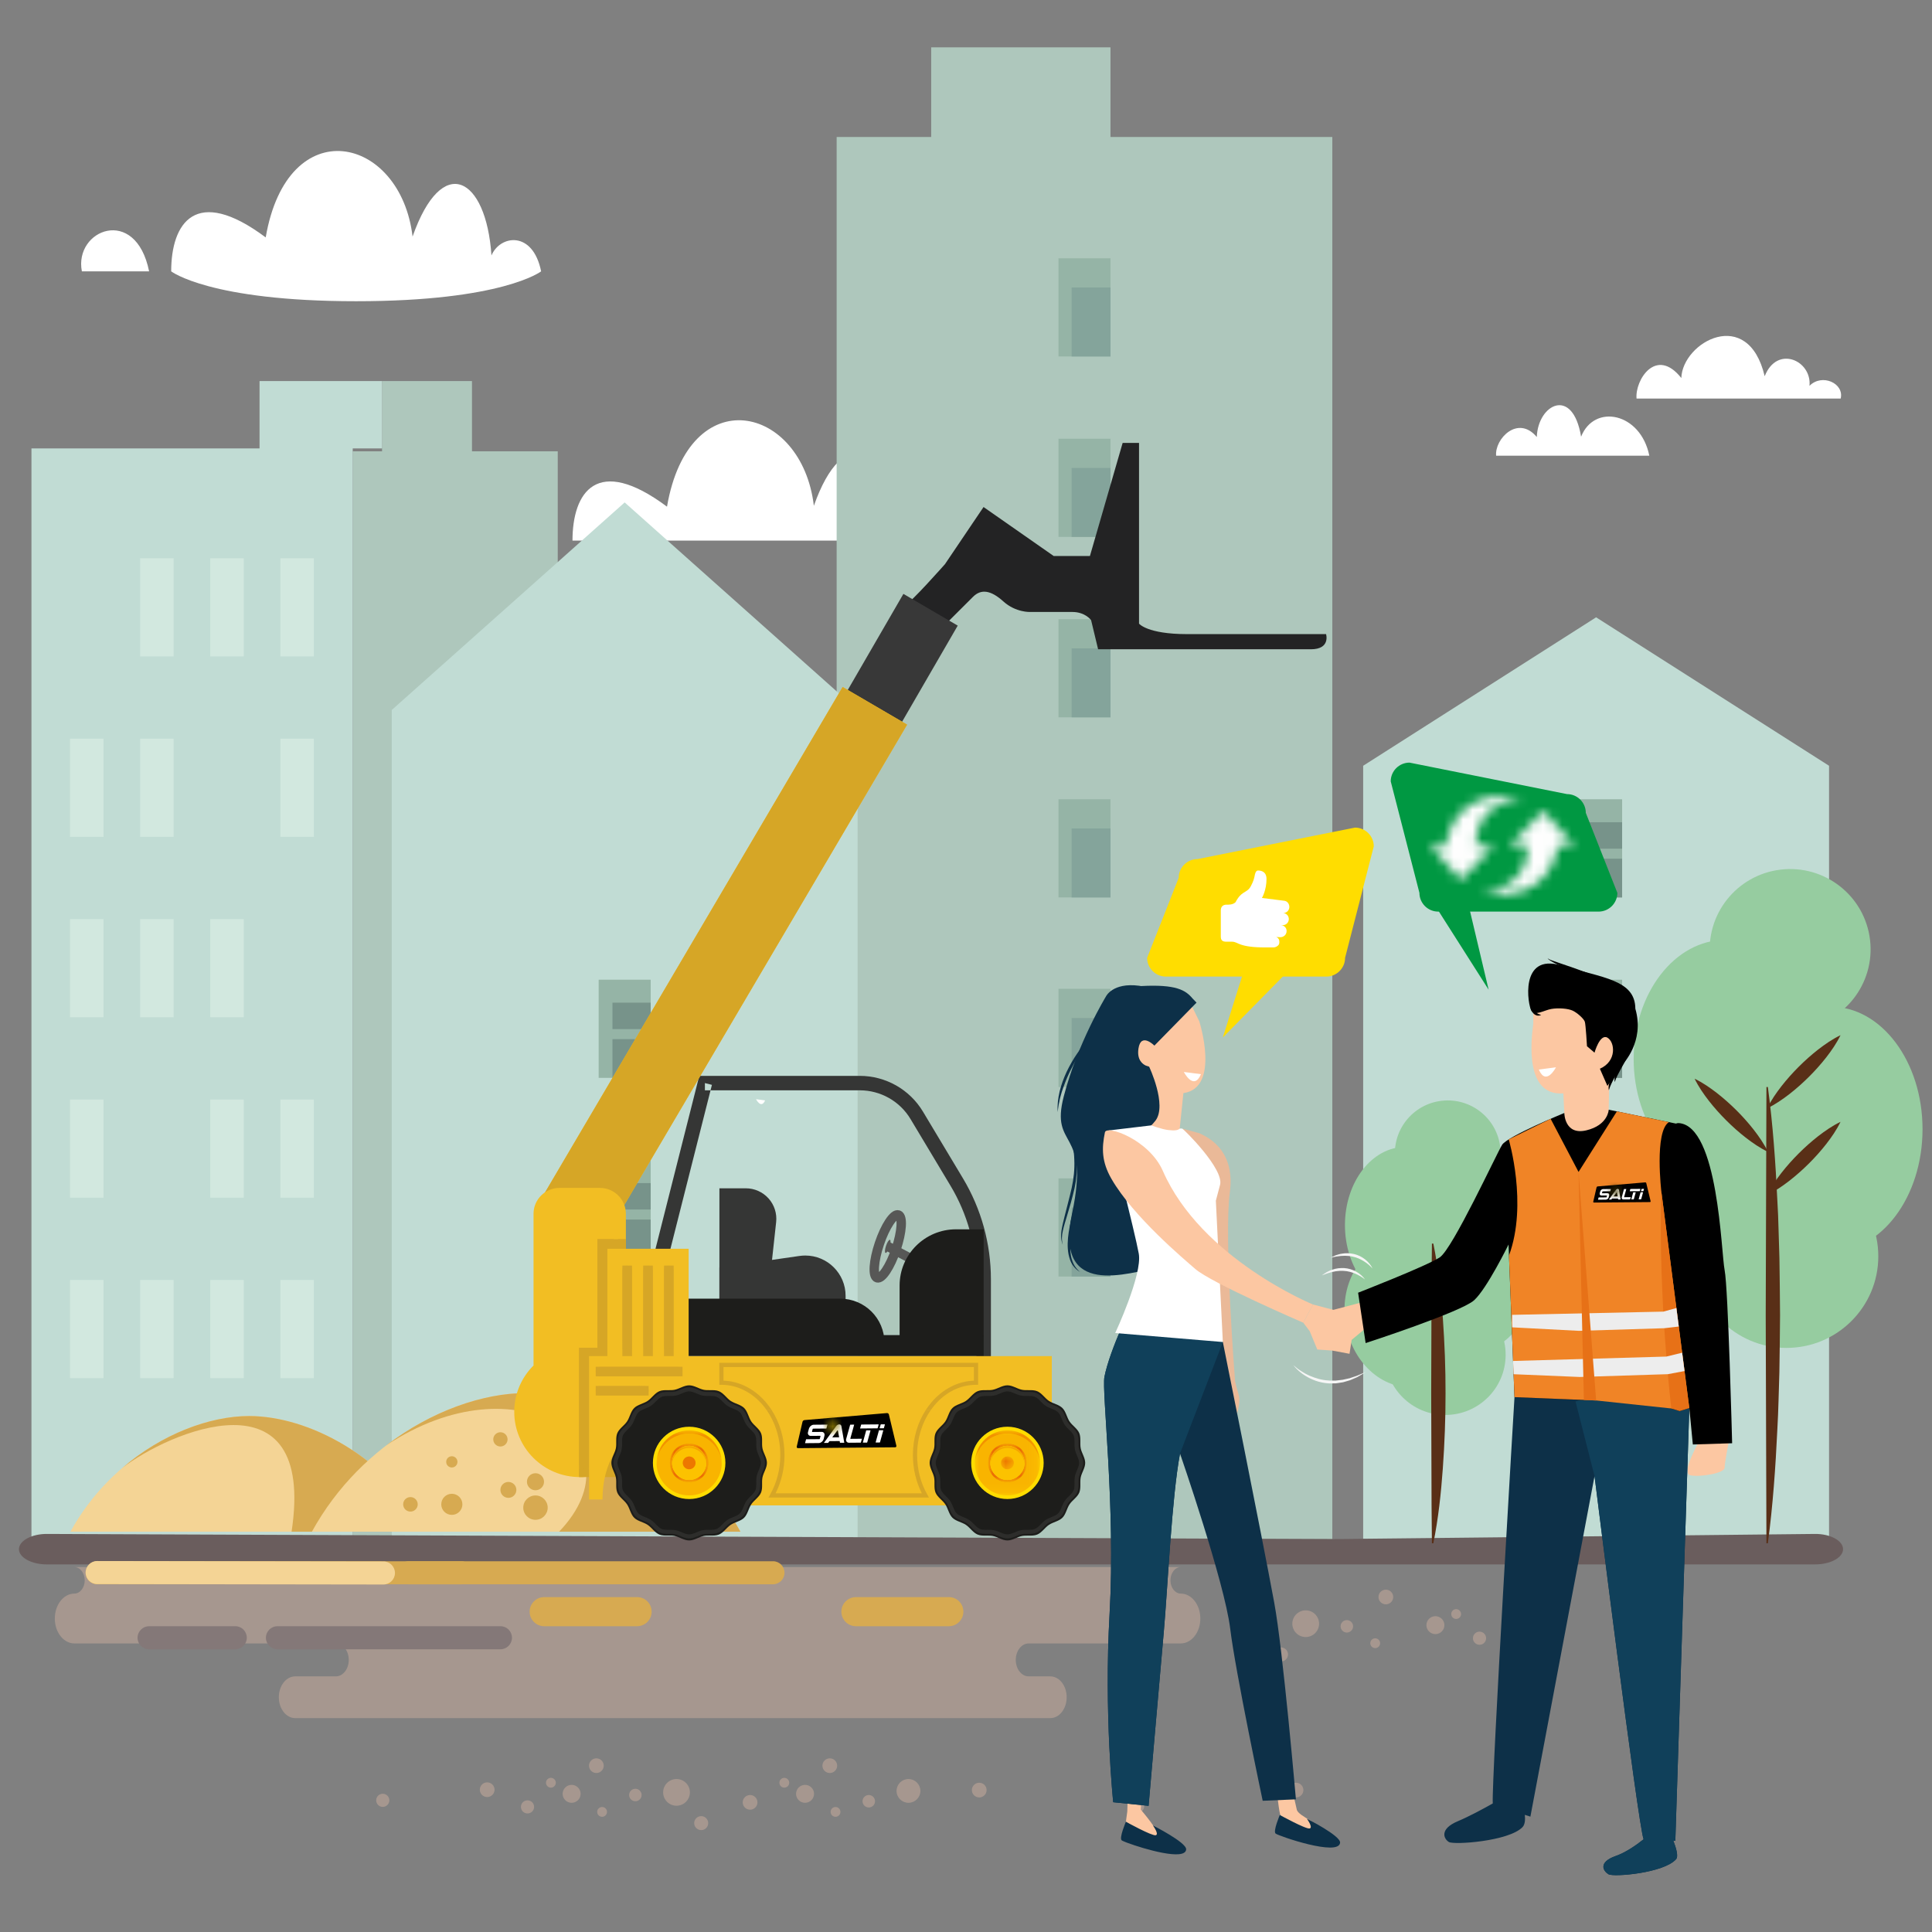 <?xml version="1.0" encoding="UTF-8"?>
<svg width="204px" height="204px" viewBox="0 0 204 204" version="1.1" xmlns="http://www.w3.org/2000/svg" xmlns:xlink="http://www.w3.org/1999/xlink">
    <rect x="0" y="0" width="204" height="204" fill="#808080" stroke="none"/>
    <title>choisir-salti</title>
    <defs>
        <polygon id="path-1" points="0 0.245 0.5 0.245 0.5 0.255 0 0.255"></polygon>
        <polygon id="path-3" points="0 0 1.938 0 1.938 13.652 0 13.652"></polygon>
        <polygon id="path-5" points="0 0 1.019 0 1.019 8.8 0 8.8"></polygon>
        <polygon id="path-7" points="0 0 1.019 0 1.019 8.8 0 8.8"></polygon>
        <polygon id="path-9" points="0 0 1.019 0 1.019 8.8 0 8.8"></polygon>
        <polygon id="path-11" points="0 0 6.888 0 6.888 3.604 0 3.604"></polygon>
        <polygon id="path-13" points="0 0 4.133 0 4.133 4.12 0 4.12"></polygon>
        <polygon id="path-15" points="0 0 3.614 0 3.614 1.914 0 1.914"></polygon>
        <polygon id="path-17" points="0 0 6.888 0 6.888 6.869 0 6.869"></polygon>
        <polygon id="path-19" points="0 0 6.888 0 6.888 3.604 0 3.604"></polygon>
        <polygon id="path-21" points="0 0 4.133 0 4.133 4.12 0 4.12"></polygon>
        <polygon id="path-23" points="0 0 3.615 0 3.615 1.914 0 1.914"></polygon>
        <polygon id="path-25" points="0 0 1.356 0 1.356 1.351 0 1.351"></polygon>
        <polygon id="path-27" points="0 0 9.163 0 9.163 1.013 0 1.013"></polygon>
        <polygon id="path-29" points="0 0 5.589 0 5.589 1.013 0 1.013"></polygon>
        <path d="M0.902,0 L0.326,0.005 C0.251,0.006 0.181,0.057 0.163,0.125 L0.163,0.125 L0.004,0.699 C-0.005,0.74 0,0.786 0.029,0.818 L0.029,0.818 C0.057,0.854 0.095,0.872 0.142,0.871 L0.142,0.871 L0.717,0.866 C0.793,0.866 0.863,0.815 0.881,0.746 L0.881,0.746 L1.039,0.173 C1.048,0.131 1.043,0.086 1.015,0.054 L1.015,0.054 C0.987,0.018 0.95,0 0.904,0 L0.904,0 C0.903,0 0.903,0 0.902,0 L0.902,0 Z" id="path-31"></path>
        <path d="M0.998,0 L0.422,0.005 C0.306,0.006 0.193,0.089 0.166,0.199 L0.166,0.199 L0.008,0.773 C-0.011,0.847 0.004,0.919 0.047,0.979 L0.047,0.979 C0.094,1.038 0.165,1.069 0.24,1.068 L0.24,1.068 L0.816,1.064 C0.933,1.062 1.044,0.979 1.072,0.869 L1.072,0.869 L1.231,0.295 C1.249,0.222 1.234,0.149 1.191,0.09 L1.191,0.09 C1.145,0.031 1.075,0 1.001,0 L1.001,0 C1,0 0.999,0 0.998,0 L0.998,0 Z M0.2,0.826 L0.359,0.253 C0.368,0.225 0.396,0.202 0.424,0.202 L0.424,0.202 L1,0.196 C1.028,0.196 1.047,0.219 1.038,0.247 L1.038,0.247 L0.879,0.82 C0.87,0.847 0.842,0.871 0.814,0.871 L0.814,0.871 L0.238,0.876 C0.21,0.876 0.191,0.854 0.2,0.826 L0.2,0.826 Z" id="path-33"></path>
        <path d="M0.188,0.003 C0.144,0.004 0.104,0.033 0.094,0.072 L0.094,0.072 L0.002,0.403 C-0.003,0.426 0,0.453 0.016,0.471 L0.016,0.471 C0.033,0.492 0.054,0.502 0.081,0.502 L0.081,0.502 L0.413,0.499 C0.457,0.499 0.496,0.469 0.507,0.43 L0.507,0.43 L0.599,0.099 C0.603,0.076 0.6,0.05 0.584,0.031 L0.584,0.031 C0.568,0.01 0.547,0 0.52,0 L0.52,0 L0.188,0.003 Z" id="path-35"></path>
        <path d="M0.807,0 L0.341,0.004 C0.246,0.006 0.156,0.083 0.135,0.187 L0.135,0.187 L0.006,0.723 C-0.008,0.792 0.004,0.86 0.038,0.916 L0.038,0.916 C0.076,0.971 0.133,1.001 0.194,1 L0.194,1 L0.659,0.995 C0.753,0.994 0.844,0.916 0.866,0.813 L0.866,0.813 L0.994,0.277 C1.008,0.207 0.997,0.139 0.962,0.084 L0.962,0.084 C0.924,0.029 0.869,0 0.809,0 L0.809,0 C0.809,0 0.807,0 0.807,0 L0.807,0 Z M0.162,0.773 L0.29,0.236 C0.297,0.21 0.32,0.189 0.342,0.189 L0.342,0.189 L0.808,0.184 C0.83,0.183 0.846,0.205 0.838,0.23 L0.838,0.23 L0.71,0.768 C0.702,0.794 0.68,0.815 0.657,0.815 L0.657,0.815 L0.193,0.82 C0.192,0.82 0.192,0.82 0.192,0.82 L0.192,0.82 C0.169,0.82 0.155,0.799 0.162,0.773 L0.162,0.773 Z" id="path-37"></path>
        <path d="M1.769,4.943 L1.769,5.243 L0,5.243 L3.261,8.893 L6.744,5.243 L4.837,5.243 C4.837,1.322 8.173,0.384 9.749,0.145 L9.749,0.145 C9.106,0.045 8.514,0 7.97,0 L7.97,0 C2.298,-0 1.769,4.943 1.769,4.943 L1.769,4.943 Z" id="path-39"></path>
        <path d="M3.004,3.65 L4.911,3.65 C4.911,7.572 1.575,8.51 0,8.748 L0,8.748 C7.343,9.888 7.98,3.951 7.98,3.951 L7.98,3.951 L7.98,3.65 L9.749,3.65 L6.487,0 L3.004,3.65 Z" id="path-41"></path>
    </defs>
    <g id="choisir-salti" stroke="none" stroke-width="1" fill="none" fill-rule="evenodd">
        <g id="Group-290" transform="translate(2, 5)">
            <g id="Group-35">
                <path d="M192.357,37.086 C192.75,35.479 190.392,34.397 189.063,35.741 C189.327,33.073 185.647,31.394 184.333,34.726 C182.572,27.272 175.66,31.109 175.529,34.914 C172.871,31.563 170.62,35.133 170.804,37.086 L192.357,37.086 Z M164.948,41.113 C164.061,35.76 160.39,37.686 160.271,41.145 C158.278,38.768 155.81,41.344 155.977,43.119 L172.152,43.119 C171.23,38.548 166.335,37.598 164.948,41.113 L164.948,41.113 Z M13.744,23.652 C12.325,16.633 5.787,19.258 6.645,23.652 L13.744,23.652 Z M68.429,48.5 C70.737,35.046 82.665,37.717 83.936,48.408 C87.062,39.526 91.713,42.108 92.266,50.407 C93.163,48.254 96.63,47.73 97.51,52.082 L58.449,52.082 C58.449,47.007 61.001,42.955 68.429,48.5 L68.429,48.5 Z M26.056,20.069 C28.364,6.616 40.292,9.287 41.564,19.978 C44.689,11.095 49.341,13.678 49.893,21.976 C50.79,19.824 54.257,19.3 55.137,23.652 C55.137,23.652 51.077,26.806 35.606,26.806 C20.136,26.806 16.076,23.652 16.076,23.652 C16.076,18.576 18.629,14.525 26.056,20.069 L26.056,20.069 Z" id="Fill-1" fill="#FFFFFF"></path>
                <polygon id="Fill-3" fill="#AEC7BC" points="115.256 9.465 115.256 0 96.324 0 96.324 9.465 86.342 9.465 86.342 157.514 138.679 157.514 138.679 9.465"></polygon>
                <path d="M109.765,129.789 L115.256,129.789 L115.256,119.423 L109.765,119.423 L109.765,129.789 Z M109.765,109.775 L115.256,109.775 L115.256,99.409 L109.765,99.409 L109.765,109.775 Z M109.765,32.641 L115.256,32.641 L115.256,22.275 L109.765,22.275 L109.765,32.641 Z M109.765,51.692 L115.256,51.692 L115.256,41.326 L109.765,41.326 L109.765,51.692 Z M109.765,70.744 L115.256,70.744 L115.256,60.377 L109.765,60.377 L109.765,70.744 Z M109.765,89.761 L115.256,89.761 L115.256,79.395 L109.765,79.395 L109.765,89.761 Z" id="Fill-5" fill="#95B4A6"></path>
                <path d="M111.151,129.789 L115.256,129.789 L115.256,122.507 L111.151,122.507 L111.151,129.789 Z M111.151,109.775 L115.256,109.775 L115.256,102.493 L111.151,102.493 L111.151,109.775 Z M111.151,89.761 L115.256,89.761 L115.256,82.479 L111.151,82.479 L111.151,89.761 Z M111.151,70.744 L115.256,70.744 L115.256,63.461 L111.151,63.461 L111.151,70.744 Z M111.151,32.641 L115.256,32.641 L115.256,25.359 L111.151,25.359 L111.151,32.641 Z M111.151,51.692 L115.256,51.692 L115.256,44.41 L111.151,44.41 L111.151,51.692 Z" id="Fill-7" fill="#84A49B"></path>
                <polygon id="Fill-8" fill="#AEC7BC" points="47.837 42.653 47.837 35.237 38.341 35.237 38.341 42.653 35.244 42.653 35.244 157.514 56.893 157.514 56.893 42.653"></polygon>
                <polygon id="Fill-9" fill="#C1DCD4" points="25.405 35.237 25.405 42.349 1.322 42.349 1.322 158.816 35.244 158.816 35.244 42.349 38.341 42.349 38.341 35.237"></polygon>
                <path d="M5.393,140.519 L8.929,140.519 L8.929,130.152 L5.393,130.152 L5.393,140.519 Z M12.797,140.519 L16.333,140.519 L16.333,130.152 L12.797,130.152 L12.797,140.519 Z M20.201,140.519 L23.738,140.519 L23.738,130.152 L20.201,130.152 L20.201,140.519 Z M27.605,140.519 L31.142,140.519 L31.142,130.152 L27.605,130.152 L27.605,140.519 Z M5.393,121.467 L8.929,121.467 L8.929,111.101 L5.393,111.101 L5.393,121.467 Z M20.201,121.467 L23.738,121.467 L23.738,111.101 L20.201,111.101 L20.201,121.467 Z M27.605,121.467 L31.142,121.467 L31.142,111.101 L27.605,111.101 L27.605,121.467 Z M5.393,102.416 L8.929,102.416 L8.929,92.05 L5.393,92.05 L5.393,102.416 Z M12.797,102.416 L16.333,102.416 L16.333,92.05 L12.797,92.05 L12.797,102.416 Z M20.201,102.416 L23.738,102.416 L23.738,92.05 L20.201,92.05 L20.201,102.416 Z M5.393,83.365 L8.929,83.365 L8.929,72.999 L5.393,72.999 L5.393,83.365 Z M12.797,83.365 L16.333,83.365 L16.333,72.999 L12.797,72.999 L12.797,83.365 Z M27.605,83.365 L31.142,83.365 L31.142,72.999 L27.605,72.999 L27.605,83.365 Z M12.797,64.314 L16.333,64.314 L16.333,53.947 L12.797,53.947 L12.797,64.314 Z M20.201,64.314 L23.738,64.314 L23.738,53.947 L20.201,53.947 L20.201,64.314 Z M27.605,64.314 L31.142,64.314 L31.142,53.947 L27.605,53.947 L27.605,64.314 Z" id="Fill-10" fill="#D2E8DF"></path>
                <polygon id="Fill-11" fill="#C1DCD4" points="39.364 157.514 88.555 157.514 88.555 69.969 63.959 48.051 39.364 69.969"></polygon>
                <path d="M61.214,108.813 L66.705,108.813 L66.705,98.447 L61.214,98.447 L61.214,108.813 Z M61.214,127.864 L66.705,127.864 L66.705,117.498 L61.214,117.498 L61.214,127.864 Z M61.214,146.915 L66.705,146.915 L66.705,136.549 L61.214,136.549 L61.214,146.915 Z" id="Fill-12" fill="#95B4A6"></path>
                <path d="M62.669,141.765 L66.705,141.765 L66.705,138.975 L62.669,138.975 L62.669,141.765 Z M62.669,146.915 L66.705,146.915 L66.705,142.824 L62.669,142.824 L62.669,146.915 Z M62.669,122.714 L66.705,122.714 L66.705,119.924 L62.669,119.924 L62.669,122.714 Z M62.669,127.864 L66.705,127.864 L66.705,123.773 L62.669,123.773 L62.669,127.864 Z M62.669,103.663 L66.705,103.663 L66.705,100.872 L62.669,100.872 L62.669,103.663 Z M62.669,108.813 L66.705,108.813 L66.705,104.722 L62.669,104.722 L62.669,108.813 Z" id="Fill-13" fill="#77938A"></path>
                <polygon id="Fill-14" fill="#C1DCD4" points="141.937 157.514 191.129 157.514 191.129 75.857 166.533 60.182 141.937 75.857"></polygon>
                <path d="M163.788,89.761 L169.279,89.761 L169.279,79.395 L163.788,79.395 L163.788,89.761 Z M163.788,108.813 L169.279,108.813 L169.279,98.447 L163.788,98.447 L163.788,108.813 Z M163.788,127.864 L169.279,127.864 L169.279,117.498 L163.788,117.498 L163.788,127.864 Z M163.788,146.915 L169.279,146.915 L169.279,136.549 L163.788,136.549 L163.788,146.915 Z" id="Fill-15" fill="#95B4A6"></path>
                <path d="M165.243,141.765 L169.278,141.765 L169.278,138.975 L165.243,138.975 L165.243,141.765 Z M165.243,146.915 L169.279,146.915 L169.279,142.824 L165.243,142.824 L165.243,146.915 Z M165.243,84.612 L169.278,84.612 L169.278,81.821 L165.243,81.821 L165.243,84.612 Z M165.243,89.761 L169.279,89.761 L169.279,85.67 L165.243,85.67 L165.243,89.761 Z M165.243,103.663 L169.278,103.663 L169.278,100.872 L165.243,100.872 L165.243,103.663 Z M165.243,108.813 L169.279,108.813 L169.279,104.722 L165.243,104.722 L165.243,108.813 Z M165.243,122.714 L169.278,122.714 L169.278,119.924 L165.243,119.924 L165.243,122.714 Z M165.243,127.864 L169.279,127.864 L169.279,123.773 L165.243,123.773 L165.243,127.864 Z" id="Fill-16" fill="#77938A"></path>
                <path d="M189.65,156.968 C191.288,156.957 192.608,157.691 192.608,158.577 C192.608,159.465 191.284,160.185 189.651,160.185 L2.967,160.185 C1.336,160.196 0,159.458 0,158.577 C0,157.695 1.336,156.957 2.967,156.968 L138.679,157.514 L189.65,156.968 Z" id="Fill-17" fill="#6A5D5D"></path>
                <path d="M134.848,184.791 C135.278,184.791 135.626,184.444 135.626,184.016 C135.626,183.587 135.278,183.239 134.848,183.239 C134.418,183.239 134.07,183.587 134.07,184.016 C134.07,184.444 134.418,184.791 134.848,184.791 M118.019,186.484 C118.462,186.484 118.821,186.126 118.821,185.684 C118.821,185.242 118.462,184.884 118.019,184.884 C117.576,184.884 117.216,185.242 117.216,185.684 C117.216,186.126 117.576,186.484 118.019,186.484 M38.416,185.79 C38.8,185.79 39.111,185.479 39.111,185.097 C39.111,184.713 38.8,184.403 38.416,184.403 C38.031,184.403 37.72,184.713 37.72,185.097 C37.72,185.479 38.031,185.79 38.416,185.79 M85.618,182.214 C86.047,182.214 86.396,181.866 86.396,181.438 C86.396,181.009 86.047,180.662 85.618,180.662 C85.188,180.662 84.84,181.009 84.84,181.438 C84.84,181.866 85.188,182.214 85.618,182.214 M80.815,183.757 C81.102,183.757 81.334,183.525 81.334,183.239 C81.334,182.954 81.102,182.722 80.815,182.722 C80.529,182.722 80.297,182.954 80.297,183.239 C80.297,183.525 80.529,183.757 80.815,183.757 M101.398,184.791 C101.828,184.791 102.176,184.444 102.176,184.016 C102.176,183.587 101.828,183.239 101.398,183.239 C100.968,183.239 100.62,183.587 100.62,184.016 C100.62,184.444 100.968,184.791 101.398,184.791 M89.735,185.851 C90.1,185.851 90.395,185.556 90.395,185.193 C90.395,184.83 90.1,184.535 89.735,184.535 C89.371,184.535 89.076,184.83 89.076,185.193 C89.076,185.556 89.371,185.851 89.735,185.851 M86.224,186.836 C86.51,186.836 86.742,186.604 86.742,186.318 C86.742,186.032 86.51,185.801 86.224,185.801 C85.937,185.801 85.705,186.032 85.705,186.318 C85.705,186.604 85.937,186.836 86.224,186.836 M83.006,185.358 C83.53,185.358 83.955,184.934 83.955,184.411 C83.955,183.888 83.53,183.464 83.006,183.464 C82.481,183.464 82.056,183.888 82.056,184.411 C82.056,184.934 82.481,185.358 83.006,185.358 M93.926,185.358 C94.621,185.358 95.184,184.796 95.184,184.103 C95.184,183.41 94.621,182.847 93.926,182.847 C93.231,182.847 92.668,183.41 92.668,184.103 C92.668,184.796 93.231,185.358 93.926,185.358 M60.97,182.214 C61.4,182.214 61.749,181.866 61.749,181.438 C61.749,181.009 61.4,180.662 60.97,180.662 C60.541,180.662 60.192,181.009 60.192,181.438 C60.192,181.866 60.541,182.214 60.97,182.214 M56.168,183.757 C56.455,183.757 56.687,183.525 56.687,183.239 C56.687,182.954 56.455,182.722 56.168,182.722 C55.882,182.722 55.65,182.954 55.65,183.239 C55.65,183.525 55.882,183.757 56.168,183.757 M77.201,186.087 C77.631,186.087 77.979,185.74 77.979,185.311 C77.979,184.883 77.631,184.535 77.201,184.535 C76.772,184.535 76.423,184.883 76.423,185.311 C76.423,185.74 76.772,186.087 77.201,186.087 M49.441,184.751 C49.871,184.751 50.22,184.404 50.22,183.976 C50.22,183.547 49.871,183.2 49.441,183.2 C49.012,183.2 48.664,183.547 48.664,183.976 C48.664,184.404 49.012,184.751 49.441,184.751 M65.088,185.193 C65.453,185.193 65.748,184.898 65.748,184.535 C65.748,184.172 65.453,183.877 65.088,183.877 C64.724,183.877 64.429,184.172 64.429,184.535 C64.429,184.898 64.724,185.193 65.088,185.193 M72.04,188.242 C72.449,188.242 72.78,187.911 72.78,187.504 C72.78,187.096 72.449,186.765 72.04,186.765 C71.631,186.765 71.299,187.096 71.299,187.504 C71.299,187.911 71.631,188.242 72.04,188.242 M61.576,186.836 C61.863,186.836 62.095,186.604 62.095,186.318 C62.095,186.032 61.863,185.801 61.576,185.801 C61.29,185.801 61.057,186.032 61.057,186.318 C61.057,186.604 61.29,186.836 61.576,186.836 M58.358,185.358 C58.883,185.358 59.308,184.934 59.308,184.411 C59.308,183.888 58.883,183.464 58.358,183.464 C57.834,183.464 57.409,183.888 57.409,184.411 C57.409,184.934 57.834,185.358 58.358,185.358 M69.433,185.666 C70.214,185.666 70.846,185.035 70.846,184.257 C70.846,183.478 70.214,182.847 69.433,182.847 C68.653,182.847 68.02,183.478 68.02,184.257 C68.02,185.035 68.653,185.666 69.433,185.666 M53.7,186.484 C54.084,186.484 54.396,186.173 54.396,185.79 C54.396,185.407 54.084,185.097 53.7,185.097 C53.316,185.097 53.004,185.407 53.004,185.79 C53.004,186.173 53.316,186.484 53.7,186.484 M122.678,163.269 C122.074,163.262 121.587,162.639 121.587,161.866 C121.587,161.094 122.08,160.464 122.688,160.464 L5.844,160.464 C6.452,160.464 6.945,161.094 6.945,161.866 C6.945,162.639 6.457,163.262 5.853,163.269 C4.713,163.269 3.788,164.447 3.788,165.899 C3.788,167.353 4.713,168.53 5.853,168.53 L33.461,168.53 C34.215,168.53 34.826,169.311 34.826,170.269 C34.826,171.227 34.222,171.999 33.474,172.008 L29.173,172.008 C28.216,172.008 27.442,172.995 27.442,174.213 C27.442,175.43 28.216,176.417 29.173,176.417 L108.9,176.417 C109.856,176.417 110.63,175.43 110.63,174.213 C110.63,172.995 109.856,172.008 108.9,172.008 L106.607,172.008 C105.859,171.999 105.255,171.227 105.255,170.27 C105.255,169.311 105.866,168.53 106.62,168.53 L122.678,168.53 C123.819,168.53 124.743,167.352 124.743,165.899 C124.743,164.447 123.819,163.269 122.678,163.269 M144.332,164.403 C144.762,164.403 145.11,164.056 145.11,163.627 C145.11,163.199 144.762,162.851 144.332,162.851 C143.902,162.851 143.554,163.199 143.554,163.627 C143.554,164.056 143.902,164.403 144.332,164.403 M151.755,165.946 C152.041,165.946 152.274,165.714 152.274,165.429 C152.274,165.143 152.041,164.911 151.755,164.911 C151.468,164.911 151.236,165.143 151.236,165.429 C151.236,165.714 151.468,165.946 151.755,165.946 M130.435,166.941 C130.865,166.941 131.213,166.593 131.213,166.165 C131.213,165.736 130.865,165.389 130.435,165.389 C130.006,165.389 129.657,165.736 129.657,166.165 C129.657,166.593 130.006,166.941 130.435,166.941 M160.327,166.941 C160.757,166.941 161.105,166.593 161.105,166.165 C161.105,165.736 160.757,165.389 160.327,165.389 C159.898,165.389 159.55,165.736 159.55,166.165 C159.55,166.593 159.898,166.941 160.327,166.941 M140.214,167.382 C140.578,167.382 140.873,167.088 140.873,166.724 C140.873,166.361 140.578,166.067 140.214,166.067 C139.85,166.067 139.554,166.361 139.554,166.724 C139.554,167.088 139.85,167.382 140.214,167.382 M133.262,170.431 C133.671,170.431 134.003,170.101 134.003,169.693 C134.003,169.285 133.671,168.955 133.262,168.955 C132.854,168.955 132.522,169.285 132.522,169.693 C132.522,170.101 132.854,170.431 133.262,170.431 M143.207,169.025 C143.494,169.025 143.726,168.793 143.726,168.508 C143.726,168.222 143.494,167.99 143.207,167.99 C142.921,167.99 142.689,168.222 142.689,168.508 C142.689,168.793 142.921,169.025 143.207,169.025 M149.565,167.547 C150.089,167.547 150.514,167.123 150.514,166.6 C150.514,166.077 150.089,165.653 149.565,165.653 C149.041,165.653 148.615,166.077 148.615,166.6 C148.615,167.123 149.041,167.547 149.565,167.547 M135.869,167.855 C136.649,167.855 137.282,167.224 137.282,166.446 C137.282,165.668 136.649,165.037 135.869,165.037 C135.089,165.037 134.456,165.668 134.456,166.446 C134.456,167.224 135.089,167.855 135.869,167.855 M154.223,168.673 C153.839,168.673 153.528,168.363 153.528,167.98 C153.528,167.596 153.839,167.286 154.223,167.286 C154.607,167.286 154.919,167.596 154.919,167.98 C154.919,168.363 154.607,168.673 154.223,168.673" id="Fill-18" fill="#A6978F"></path>
                <path d="M22.839,166.713 L13.749,166.714 C13.076,166.705 12.524,167.263 12.524,167.931 C12.524,168.603 13.071,169.148 13.744,169.148 L22.839,169.148 C23.514,169.148 24.06,168.603 24.06,167.931 C24.06,167.259 23.517,166.705 22.839,166.713 L22.839,166.713 Z M50.838,166.713 C51.516,166.705 52.059,167.259 52.059,167.931 C52.059,168.603 51.512,169.148 50.838,169.148 L27.297,169.148 C26.623,169.148 26.077,168.603 26.077,167.931 C26.077,167.263 26.628,166.705 27.301,166.714 L50.838,166.713 Z" id="Fill-19" fill="#847878"></path>
                <path d="M5.435,156.732 C9.826,148.732 18.107,144.52 24.307,144.52 C30.508,144.52 38.789,148.732 43.18,156.732 L24.307,156.732 L5.435,156.732 Z" id="Fill-20" fill="#F4D495"></path>
                <path d="M10.864,150.043 C15.085,146.403 20.162,144.52 24.307,144.52 C30.508,144.52 38.789,148.732 43.18,156.732 L28.787,156.732 C31.415,139.437 15.726,146.23 10.864,150.043" id="Fill-21" fill="#D7AA51"></path>
                <path d="M30.933,156.732 C36.198,147.142 46.126,142.092 53.559,142.092 C60.992,142.092 70.92,147.142 76.184,156.732 L53.559,156.732 L30.933,156.732 Z" id="Fill-22" fill="#F4D495"></path>
                <path d="M38.796,147.613 C52.689,138.388 65.909,147.458 57.034,156.732 L76.184,156.732 C70.92,147.141 60.992,142.092 53.559,142.092 C49.025,142.092 43.562,143.971 38.796,147.613 M50.839,146.23 C50.422,146.23 50.084,146.567 50.084,146.983 C50.084,147.399 50.422,147.736 50.839,147.736 C51.256,147.736 51.594,147.399 51.594,146.983 C51.594,146.567 51.256,146.23 50.839,146.23 M54.541,150.558 C54.043,150.558 53.639,150.96 53.639,151.457 C53.639,151.953 54.043,152.356 54.541,152.356 C55.039,152.356 55.443,151.953 55.443,151.457 C55.443,150.96 55.039,150.558 54.541,150.558 M45.709,148.765 C45.38,148.765 45.114,149.031 45.114,149.359 C45.114,149.687 45.38,149.952 45.709,149.952 C46.038,149.952 46.304,149.687 46.304,149.359 C46.304,149.031 46.038,148.765 45.709,148.765 M45.709,152.729 C45.093,152.729 44.593,153.227 44.593,153.842 C44.593,154.457 45.093,154.955 45.709,154.955 C46.326,154.955 46.825,154.457 46.825,153.842 C46.825,153.227 46.326,152.729 45.709,152.729 M41.339,153.076 C40.914,153.076 40.57,153.419 40.57,153.842 C40.57,154.266 40.914,154.609 41.339,154.609 C41.763,154.609 42.108,154.266 42.108,153.842 C42.108,153.419 41.763,153.076 41.339,153.076 M51.681,151.478 C51.216,151.478 50.839,151.854 50.839,152.318 C50.839,152.782 51.216,153.158 51.681,153.158 C52.146,153.158 52.523,152.782 52.523,152.318 C52.523,151.854 52.146,151.478 51.681,151.478 M54.541,152.905 C55.253,152.905 55.831,153.481 55.831,154.192 C55.831,154.902 55.253,155.478 54.541,155.478 C53.829,155.478 53.251,154.902 53.251,154.192 C53.251,153.481 53.829,152.905 54.541,152.905" id="Fill-23" fill="#D7AA51"></path>
                <path d="M46.698,159.851 L8.266,159.851 C7.593,159.842 7.041,160.401 7.041,161.068 C7.041,161.74 7.587,162.285 8.261,162.285 L46.699,162.285 C47.373,162.285 47.919,161.74 47.919,161.068 C47.919,160.397 47.376,159.843 46.698,159.851 L46.698,159.851 Z M65.264,163.639 C66.121,163.629 66.806,164.328 66.806,165.176 C66.806,166.026 66.117,166.713 65.265,166.713 L55.464,166.713 C54.613,166.713 53.923,166.026 53.923,165.176 C53.923,164.334 54.619,163.628 55.47,163.64 L65.264,163.639 Z" id="Fill-24" fill="#D7AA51"></path>
                <path d="M79.614,159.851 L41.182,159.851 C40.509,159.842 39.957,160.401 39.957,161.068 C39.957,161.74 40.504,162.285 41.178,162.285 L79.615,162.285 C80.289,162.285 80.835,161.74 80.835,161.068 C80.835,160.397 80.292,159.843 79.614,159.851 L79.614,159.851 Z M98.181,163.639 C99.037,163.629 99.723,164.328 99.723,165.176 C99.723,166.026 99.033,166.713 98.182,166.713 L88.38,166.713 C87.529,166.713 86.839,166.026 86.839,165.176 C86.839,164.334 87.536,163.628 88.386,163.64 L98.181,163.639 Z" id="Fill-25" fill="#D7AA51"></path>
                <path d="M38.486,159.873 C39.164,159.866 39.706,160.42 39.705,161.092 C39.704,161.764 39.157,162.308 38.483,162.307 L8.259,162.263 C7.585,162.262 7.04,161.717 7.041,161.045 C7.042,160.377 7.595,159.819 8.268,159.829 L38.486,159.873 Z" id="Fill-26" fill="#F4D495"></path>
                <path d="M78.785,111.189 L77.829,111.065 C77.829,111.065 78.379,112.142 78.785,111.189" id="Fill-27" fill="#FFFFFF"></path>
                <path d="M72.431,109.363 L73.172,109.55 L68.594,127.645 L71.346,141.913 L94.21,141.913 L94.21,142.676 L93.445,142.676 C93.449,142.607 93.441,141.63 94.017,140.568 C94.306,140.039 94.757,139.49 95.427,139.085 C96.095,138.678 96.965,138.428 98.037,138.429 L101.1,138.429 L101.1,130.084 C101.1,126.604 100.155,123.19 98.364,120.202 L94.142,113.158 C93.014,111.277 90.978,110.126 88.781,110.126 L72.431,110.126 L72.431,109.363 L73.172,109.55 L72.431,109.363 L72.431,108.601 L88.781,108.601 C91.516,108.601 94.05,110.034 95.455,112.376 L99.677,119.419 C101.61,122.643 102.63,126.328 102.63,130.084 L102.63,139.955 L98.037,139.955 C97.195,139.956 96.63,140.142 96.222,140.388 C95.916,140.574 95.691,140.801 95.516,141.048 C95.254,141.417 95.112,141.838 95.042,142.164 C95.007,142.327 94.99,142.464 94.982,142.557 C94.977,142.603 94.975,142.638 94.975,142.658 L94.974,142.678 L94.974,142.68 L94.534,142.676 L94.974,142.676 L94.974,142.68 L94.534,142.676 L94.974,142.676 L94.974,143.439 L70.083,143.439 L67.028,127.6 L71.835,108.601 L72.431,108.601 L72.431,109.363" id="Fill-28" fill="#353635"></path>
                <path d="M93.706,58.755 C94.076,58.755 97.779,54.57 97.779,54.57 L101.853,48.537 L109.258,53.708 L113.085,53.708 L116.541,41.766 L118.27,41.766 L118.27,60.849 C118.27,60.849 119.134,61.956 123.33,61.956 L138.019,61.956 C138.019,61.956 138.513,63.557 136.414,63.557 L113.949,63.557 L113.209,60.479 C113.209,60.479 112.591,59.618 111.234,59.618 L106.79,59.618 C106.79,59.618 105.263,59.695 103.951,58.51 C102.638,57.324 101.606,57.155 100.742,58.017 C99.877,58.878 96.298,62.449 96.298,62.449 L93.706,58.755" id="Fill-29" fill="#232324"></path>
                <polygon id="Fill-30" fill="#383838" points="99.127 61.059 93.39 57.709 87.397 68.059 93.135 71.408"></polygon>
                <polygon id="Fill-31" fill="#F2BE23" points="61.682 126.034 54.873 122.058 86.974 67.538 93.782 71.514"></polygon>
                <polygon id="Fill-32" fill="#D6A626" points="61.682 126.034 54.873 122.058 86.974 67.538 93.782 71.514"></polygon>
                <path d="M64.087,139.183 L64.087,123.167 C64.087,121.657 62.859,120.432 61.345,120.432 L57.077,120.432 C55.563,120.432 54.335,121.657 54.335,123.167 L54.335,139.183 C53.078,140.431 52.299,142.159 52.299,144.069 C52.299,147.876 55.394,150.963 59.211,150.963 C63.029,150.963 66.124,147.876 66.124,144.069 C66.124,142.159 65.345,140.431 64.087,139.183" id="Fill-33" fill="#F2BE23"></path>
                <polygon id="Fill-34" fill="#D6A626" points="61.076 138.726 64.087 138.726 64.087 125.849 61.076 125.849"></polygon>
            </g>
            <path d="M63.25,126.858 L64.087,126.858 L64.087,125.849 L63.25,125.849 L63.25,126.858 Z M62.806,125.849 L61.076,125.849 L61.076,137.31 L61.076,138.193 L62.135,138.193 L62.135,126.859 L62.806,126.859 L62.806,125.849 Z" id="Fill-36" fill="#D6A626"></path>
            <polygon id="Fill-38" fill="#D6A626" points="59.138 150.962 66.124 150.962 66.124 137.307 59.138 137.307"></polygon>
            <g id="Group-46" transform="translate(59.138, 137.31)">
                <g id="Group-42" transform="translate(0.186, 13.498)">
                    <mask id="mask-2" fill="white">
                        <use xlink:href="#path-1"></use>
                    </mask>
                    <g id="Clip-41"></g>
                    <path d="M0.649,0.247 C0.432,0.257 0.217,0.262 -5.68434189e-13,0.266 L0.028,0.266 C0.236,0.262 0.443,0.255 0.649,0.247" id="Fill-40" fill="#D6A626" mask="url(#mask-2)"></path>
                </g>
                <g id="Group-45">
                    <mask id="mask-4" fill="white">
                        <use xlink:href="#path-3"></use>
                    </mask>
                    <g id="Clip-44"></g>
                    <path d="M1.938,0 L0,0 L0,12.374 C0.025,12.375 0.049,12.375 0.074,12.375 L0.074,12.597 L0.074,12.818 L0,12.818 L0,13.651 L0.037,13.652 L0.186,13.652 C0.252,13.651 0.317,13.649 0.383,13.647 C0.384,13.647 0.385,13.646 0.386,13.646 L0.393,13.646 C0.618,13.635 0.841,13.615 1.06,13.583 L1.06,12.738 C0.765,12.787 0.462,12.813 0.155,12.818 L0.074,12.818 L0.074,12.597 L0.074,12.375 C0.41,12.375 0.739,12.345 1.06,12.289 L1.06,0.883 L1.938,0.883 L1.938,0" id="Fill-43" fill="#D6A626" mask="url(#mask-4)"></path>
                </g>
            </g>
            <g id="Group-56" transform="translate(62.135, 120.472)">
                <polygon id="Fill-47" fill="#F2BE23" points="8.633 33.469 42.238 33.469 42.238 18.989 8.633 18.989"></polygon>
                <polygon id="Fill-49" fill="#F2BE23" points="8.633 33.469 42.238 33.469 42.238 18.989 8.633 18.989"></polygon>
                <path d="M11.828,13.288 L11.828,0 L14.614,0 C15.528,0 16.403,0.39 17.013,1.068 C17.623,1.746 17.917,2.655 17.819,3.561 L16.759,13.288 L11.828,13.288" id="Fill-50" fill="#353635"></path>
                <path d="M11.828,13.288 L11.828,8.362 L20.28,7.144 C20.484,7.115 20.693,7.1 20.898,7.1 C23.244,7.1 25.152,9.008 25.152,11.352 L25.152,13.288 L11.828,13.288" id="Fill-51" fill="#353635"></path>
                <polygon id="Fill-52" fill="#1D1D1B" points="5.189 17.72 39.73 17.72 39.73 15.501 5.189 15.501"></polygon>
                <path d="M24.59,11.655 L6.918,11.655 C5.751,11.655 4.806,12.599 4.806,13.762 L4.806,16.588 C4.806,16.673 4.874,16.741 4.959,16.741 L29.1,16.741 C29.185,16.741 29.254,16.673 29.254,16.588 L29.254,16.307 C29.254,13.738 27.166,11.655 24.59,11.655" id="Fill-53" fill="#1D1D1B"></path>
                <polygon id="Fill-54" fill="#F2BE23" points="0 22.591 8.579 22.591 8.579 6.386 0 6.386"></polygon>
                <polygon id="Fill-55" fill="#D6A626" points="1.582 19.497 2.601 19.497 2.601 8.162 1.582 8.162"></polygon>
            </g>
            <g id="Group-59" transform="translate(63.717, 128.637)">
                <mask id="mask-6" fill="white">
                    <use xlink:href="#path-5"></use>
                </mask>
                <g id="Clip-58"></g>
                <path d="M0.51,0 C0.228,0 -0,0.227 -0,0.508 L-0,8.8 L1.02,8.8 L1.02,0.508 C1.02,0.227 0.791,0 0.51,0" id="Fill-57" fill="#D6A626" mask="url(#mask-6)"></path>
            </g>
            <polygon id="Fill-60" fill="#D6A626" points="65.915 139.97 66.934 139.97 66.934 128.634 65.915 128.634"></polygon>
            <g id="Group-64" transform="translate(65.915, 128.637)">
                <mask id="mask-8" fill="white">
                    <use xlink:href="#path-7"></use>
                </mask>
                <g id="Clip-63"></g>
                <path d="M0.51,0 C0.228,0 0,0.227 0,0.508 L0,8.8 L1.02,8.8 L1.02,0.508 C1.02,0.227 0.791,0 0.51,0" id="Fill-62" fill="#D6A626" mask="url(#mask-8)"></path>
            </g>
            <polygon id="Fill-65" fill="#D6A626" points="68.113 139.97 69.132 139.97 69.132 128.634 68.113 128.634"></polygon>
            <g id="Group-69" transform="translate(68.113, 128.637)">
                <mask id="mask-10" fill="white">
                    <use xlink:href="#path-9"></use>
                </mask>
                <g id="Clip-68"></g>
                <path d="M0.51,0 C0.228,0 -3.03023862e-05,0.227 -3.03023862e-05,0.508 L-3.03023862e-05,8.8 L1.02,8.8 L1.02,0.508 C1.02,0.227 0.791,0 0.51,0" id="Fill-67" fill="#D6A626" mask="url(#mask-10)"></path>
            </g>
            <g id="Group-78" transform="translate(60.198, 138.193)">
                <path d="M34.208,0 L30.726,0 L0,0 L0,15.139 L1.42,15.139 C1.42,13.092 1.911,11.488 2.674,10.23 C4.316,7.045 7.586,4.871 11.357,4.871 C12.715,4.871 14.007,5.152 15.183,5.661 L23.893,5.661 L40.71,5.661 C41.886,5.152 43.179,4.871 44.535,4.871 C45.887,4.871 48.862,5.661 48.862,5.661 L48.862,0 L34.208,0" id="Fill-70" fill="#F2BE23"></path>
                <path d="M18.783,11.273 C18.783,11.809 18.411,12.303 18.31,12.809 C18.207,13.332 18.36,13.929 18.16,14.409 C17.956,14.897 17.423,15.211 17.132,15.646 C16.838,16.084 16.749,16.694 16.377,17.065 C16.005,17.437 15.393,17.525 14.954,17.817 C14.518,18.108 14.204,18.64 13.714,18.843 C13.434,18.958 13.116,18.956 12.795,18.953 C12.564,18.951 12.33,18.95 12.11,18.993 C11.602,19.093 11.108,19.464 10.57,19.464 C10.032,19.464 9.538,19.093 9.03,18.993 C8.81,18.95 8.577,18.951 8.344,18.953 C8.024,18.956 7.705,18.958 7.426,18.843 C6.936,18.639 6.622,18.108 6.186,17.817 C5.747,17.524 5.135,17.436 4.763,17.065 C4.391,16.694 4.303,16.084 4.008,15.645 C3.716,15.211 3.184,14.897 2.981,14.408 C2.781,13.928 2.933,13.332 2.83,12.809 C2.729,12.303 2.357,11.809 2.357,11.273 C2.357,10.737 2.729,10.244 2.83,9.737 C2.933,9.215 2.781,8.618 2.981,8.137 C3.184,7.649 3.716,7.335 4.009,6.9 C4.303,6.462 4.391,5.852 4.763,5.481 C5.136,5.11 5.747,5.022 6.186,4.729 C6.622,4.438 6.936,3.906 7.426,3.704 C7.706,3.588 8.024,3.591 8.344,3.593 C8.577,3.595 8.81,3.597 9.03,3.554 C9.538,3.453 10.032,3.083 10.57,3.083 C11.108,3.083 11.602,3.453 12.11,3.554 C12.33,3.597 12.564,3.595 12.796,3.593 C13.116,3.591 13.435,3.588 13.714,3.704 C14.204,3.906 14.519,4.438 14.954,4.729 C15.393,5.022 16.006,5.11 16.378,5.481 C16.75,5.853 16.838,6.463 17.132,6.901 C17.423,7.336 17.956,7.649 18.16,8.138 C18.36,8.618 18.207,9.215 18.31,9.737 C18.411,10.244 18.783,10.737 18.783,11.273" id="Fill-72" fill="#1D1D1B"></path>
                <path d="M18.353,11.273 L18.565,11.273 C18.564,11.577 18.463,11.846 18.36,12.093 C18.257,12.338 18.153,12.565 18.113,12.77 C18.084,12.915 18.078,13.077 18.079,13.249 C18.079,13.333 18.08,13.419 18.08,13.507 C18.079,13.771 18.07,14.052 17.958,14.326 C17.842,14.604 17.644,14.812 17.456,15 C17.266,15.187 17.082,15.358 16.964,15.534 C16.844,15.712 16.756,15.948 16.655,16.194 C16.552,16.44 16.435,16.699 16.223,16.912 C16.01,17.122 15.75,17.239 15.504,17.342 C15.257,17.443 15.02,17.531 14.842,17.651 C14.665,17.768 14.494,17.952 14.306,18.141 C14.117,18.329 13.909,18.526 13.631,18.642 C13.357,18.754 13.075,18.762 12.811,18.763 C12.722,18.763 12.635,18.762 12.55,18.762 C12.377,18.762 12.215,18.768 12.071,18.796 C11.865,18.836 11.638,18.941 11.391,19.043 C11.145,19.144 10.875,19.246 10.57,19.247 C10.265,19.246 9.995,19.144 9.749,19.043 C9.502,18.94 9.275,18.836 9.07,18.796 C8.925,18.768 8.762,18.761 8.589,18.762 C8.505,18.762 8.419,18.763 8.332,18.763 C8.067,18.762 7.784,18.754 7.509,18.641 C7.231,18.526 7.022,18.329 6.833,18.141 C6.646,17.952 6.475,17.767 6.298,17.65 C6.12,17.531 5.883,17.443 5.636,17.341 C5.39,17.239 5.129,17.122 4.916,16.911 C4.705,16.699 4.588,16.439 4.486,16.193 C4.384,15.947 4.296,15.712 4.176,15.534 C4.058,15.358 3.873,15.187 3.683,15 C3.495,14.811 3.298,14.604 3.183,14.326 C3.069,14.052 3.061,13.77 3.06,13.506 C3.06,13.418 3.061,13.332 3.061,13.249 C3.061,13.076 3.056,12.914 3.027,12.77 C2.987,12.565 2.883,12.338 2.779,12.093 C2.678,11.846 2.576,11.577 2.575,11.273 C2.576,10.97 2.678,10.7 2.779,10.454 C2.883,10.208 2.987,9.981 3.027,9.776 C3.056,9.632 3.061,9.47 3.061,9.297 C3.061,9.214 3.06,9.128 3.06,9.04 C3.061,8.776 3.069,8.495 3.183,8.22 C3.298,7.943 3.496,7.735 3.684,7.547 C3.874,7.359 4.059,7.188 4.176,7.012 C4.296,6.834 4.384,6.599 4.486,6.353 C4.589,6.107 4.706,5.848 4.917,5.635 C5.13,5.424 5.39,5.307 5.636,5.205 C5.884,5.103 6.12,5.016 6.298,4.896 C6.475,4.779 6.646,4.595 6.834,4.405 C7.022,4.217 7.231,4.021 7.51,3.905 C7.784,3.793 8.065,3.784 8.329,3.784 C8.418,3.784 8.505,3.785 8.59,3.785 C8.763,3.785 8.925,3.779 9.07,3.75 C9.275,3.711 9.502,3.606 9.749,3.504 C9.995,3.402 10.265,3.301 10.57,3.3 C10.875,3.301 11.145,3.402 11.391,3.504 C11.639,3.606 11.866,3.711 12.071,3.75 C12.215,3.779 12.377,3.785 12.551,3.785 C12.635,3.785 12.722,3.784 12.811,3.784 C13.075,3.785 13.357,3.793 13.631,3.904 C13.909,4.021 14.117,4.218 14.306,4.406 C14.495,4.595 14.666,4.779 14.843,4.896 C15.02,5.016 15.257,5.104 15.504,5.205 C15.75,5.307 16.01,5.424 16.224,5.635 C16.435,5.848 16.552,6.107 16.655,6.353 C16.756,6.599 16.844,6.835 16.965,7.012 C17.082,7.189 17.267,7.36 17.457,7.547 C17.645,7.735 17.842,7.943 17.958,8.22 C18.07,8.495 18.079,8.775 18.08,9.039 C18.08,9.127 18.079,9.214 18.079,9.299 C18.078,9.471 18.084,9.632 18.113,9.776 C18.153,9.981 18.257,10.208 18.36,10.454 C18.462,10.7 18.564,10.97 18.565,11.273 L18.353,11.273 L18.141,11.273 C18.142,11.069 18.067,10.851 17.969,10.616 C17.872,10.382 17.753,10.134 17.697,9.858 C17.66,9.668 17.655,9.479 17.655,9.299 C17.655,9.21 17.656,9.123 17.656,9.039 C17.657,8.787 17.642,8.561 17.566,8.383 C17.49,8.198 17.338,8.026 17.157,7.847 C16.977,7.666 16.771,7.483 16.613,7.248 C16.454,7.01 16.361,6.749 16.263,6.515 C16.166,6.279 16.065,6.074 15.924,5.934 C15.784,5.794 15.578,5.693 15.342,5.596 C15.106,5.498 14.845,5.406 14.607,5.247 C14.371,5.089 14.186,4.883 14.006,4.704 C13.826,4.523 13.654,4.371 13.468,4.295 C13.289,4.221 13.064,4.206 12.811,4.206 C12.726,4.206 12.639,4.208 12.551,4.208 C12.369,4.207 12.18,4.202 11.989,4.165 C11.712,4.109 11.465,3.99 11.229,3.894 C10.994,3.796 10.775,3.722 10.57,3.723 C10.365,3.722 10.146,3.796 9.911,3.894 C9.676,3.99 9.428,4.109 9.152,4.165 C8.961,4.203 8.772,4.207 8.59,4.208 C8.501,4.208 8.414,4.206 8.329,4.206 C8.077,4.205 7.852,4.22 7.672,4.296 C7.487,4.371 7.314,4.523 7.135,4.704 C6.954,4.883 6.769,5.089 6.534,5.247 C6.296,5.406 6.034,5.498 5.799,5.595 C5.563,5.692 5.356,5.793 5.217,5.934 C5.076,6.073 4.975,6.278 4.877,6.514 C4.78,6.748 4.687,7.01 4.529,7.247 C4.37,7.483 4.163,7.666 3.983,7.846 C3.802,8.026 3.65,8.197 3.574,8.383 C3.498,8.562 3.483,8.787 3.484,9.04 C3.484,9.124 3.486,9.21 3.486,9.297 C3.486,9.479 3.48,9.668 3.443,9.858 C3.387,10.134 3.268,10.382 3.171,10.616 C3.073,10.851 2.998,11.069 2.999,11.273 C2.999,11.478 3.073,11.696 3.171,11.931 C3.268,12.165 3.387,12.412 3.443,12.688 C3.48,12.879 3.486,13.067 3.486,13.249 C3.486,13.337 3.484,13.422 3.484,13.506 C3.483,13.759 3.498,13.984 3.574,14.164 C3.65,14.349 3.802,14.521 3.983,14.7 C4.163,14.88 4.369,15.064 4.528,15.299 C4.686,15.536 4.78,15.797 4.877,16.032 C4.974,16.267 5.075,16.473 5.216,16.612 C5.356,16.753 5.563,16.854 5.799,16.95 C6.034,17.048 6.295,17.14 6.533,17.299 C6.769,17.457 6.954,17.663 7.134,17.842 C7.313,18.023 7.486,18.175 7.672,18.251 C7.852,18.326 8.078,18.341 8.332,18.34 C8.415,18.34 8.501,18.339 8.589,18.339 C8.771,18.339 8.96,18.344 9.152,18.381 C9.428,18.437 9.676,18.556 9.911,18.652 C10.146,18.751 10.365,18.825 10.57,18.824 C10.775,18.825 10.994,18.751 11.229,18.652 C11.464,18.556 11.712,18.437 11.989,18.381 C12.18,18.344 12.368,18.34 12.55,18.339 C12.639,18.339 12.726,18.341 12.811,18.341 C13.064,18.341 13.289,18.326 13.468,18.251 C13.654,18.175 13.826,18.024 14.006,17.842 C14.186,17.663 14.371,17.457 14.606,17.299 C14.844,17.141 15.106,17.048 15.341,16.95 C15.578,16.854 15.784,16.754 15.923,16.612 C16.064,16.473 16.165,16.267 16.263,16.032 C16.36,15.798 16.453,15.537 16.612,15.299 C16.77,15.064 16.977,14.88 17.157,14.7 C17.338,14.521 17.49,14.349 17.566,14.164 C17.642,13.985 17.657,13.759 17.656,13.507 C17.656,13.423 17.655,13.337 17.655,13.249 C17.655,13.068 17.66,12.879 17.697,12.688 C17.753,12.412 17.872,12.165 17.969,11.931 C18.067,11.696 18.141,11.478 18.141,11.273 L18.353,11.273" id="Fill-74" fill="#2D2D2B"></path>
                <path d="M14.397,11.273 C14.397,13.381 12.684,15.09 10.57,15.09 C8.457,15.09 6.743,13.381 6.743,11.273 C6.743,9.165 8.457,7.457 10.57,7.457 C12.684,7.457 14.397,9.165 14.397,11.273" id="Fill-76" fill="#FFDC00"></path>
            </g>
            <path d="M70.768,146.373 C68.924,146.373 67.423,147.82 67.332,149.636 C67.33,149.58 67.324,149.523 67.324,149.465 C67.324,151.363 68.866,152.901 70.768,152.901 C72.67,152.901 74.212,151.363 74.212,149.465 C74.212,149.523 74.207,149.58 74.204,149.636 C74.113,147.82 72.612,146.373 70.768,146.373 M70.69,151.525 C69.585,151.484 68.701,150.578 68.701,149.465 C68.701,148.328 69.627,147.405 70.768,147.405 C71.91,147.405 72.834,148.328 72.834,149.465 C72.834,150.578 71.951,151.484 70.846,151.525 L70.69,151.525" id="Fill-79" fill="#F9B400"></path>
            <g id="Group-83" transform="translate(67.324, 146.032)">
                <mask id="mask-12" fill="white">
                    <use xlink:href="#path-11"></use>
                </mask>
                <g id="Clip-82"></g>
                <path d="M3.531,0 L3.357,0 C1.495,0.046 0,1.566 0,3.434 C0,3.492 0.005,3.548 0.008,3.605 C0.099,1.788 1.6,0.342 3.444,0.342 C5.288,0.342 6.789,1.788 6.88,3.605 C6.883,3.548 6.888,3.492 6.888,3.434 C6.888,1.566 5.393,0.046 3.531,0" id="Fill-81" fill="#F29200" mask="url(#mask-12)"></path>
            </g>
            <g id="Group-86" transform="translate(68.702, 147.405)">
                <mask id="mask-14" fill="white">
                    <use xlink:href="#path-13"></use>
                </mask>
                <g id="Clip-85"></g>
                <path d="M2.067,0 C0.925,0 0,0.923 0,2.061 C0,3.173 0.883,4.08 1.988,4.121 L2.145,4.121 C3.25,4.08 4.133,3.173 4.133,2.061 C4.133,0.923 3.208,0 2.067,0 M2.066,3.864 C1.068,3.864 0.258,3.056 0.258,2.061 C0.258,1.065 1.068,0.258 2.066,0.258 C2.639,0.258 3.149,0.523 3.48,0.937 C3.722,1.239 3.868,1.62 3.874,2.035 L3.874,2.062 C3.873,3.057 3.064,3.864 2.066,3.864" id="Fill-84" fill="#EC6F04" mask="url(#mask-14)"></path>
            </g>
            <path d="M72.576,149.466 C72.576,150.461 71.767,151.269 70.768,151.269 C69.77,151.269 68.96,150.461 68.96,149.466 C68.96,148.47 69.77,147.663 70.768,147.663 C71.767,147.663 72.576,148.47 72.576,149.466" id="Fill-87" fill="#FCC200"></path>
            <g id="Group-94" transform="translate(68.961, 147.665)">
                <path d="M3.221,0.677 C3.467,0.985 3.614,1.376 3.614,1.8 L3.614,1.802 L3.614,1.775 C3.609,1.36 3.463,0.979 3.221,0.677" id="Fill-89" fill="#E95B0B"></path>
                <g id="Group-93">
                    <mask id="mask-16" fill="white">
                        <use xlink:href="#path-15"></use>
                    </mask>
                    <g id="Clip-92"></g>
                    <path d="M1.884,-0 L1.73,-0 C0.776,0.04 0.013,0.817 -6.06047724e-05,1.775 L-6.06047724e-05,1.802 L0.011,1.914 L0.011,1.914 C0.072,0.973 0.849,0.227 1.807,0.227 C2.766,0.227 3.543,0.973 3.603,1.914 L3.603,1.914 L3.615,1.802 L3.615,1.8 C3.615,1.375 3.467,0.985 3.221,0.677 C2.904,0.282 2.425,0.022 1.884,-0" id="Fill-91" fill="#F49D00" mask="url(#mask-16)"></path>
                </g>
            </g>
            <path d="M70.823,148.791 L70.713,148.791 C70.364,148.819 70.09,149.111 70.09,149.466 C70.09,149.84 70.393,150.142 70.768,150.142 C71.143,150.142 71.446,149.84 71.446,149.466 C71.446,149.111 71.172,148.819 70.823,148.791" id="Fill-95" fill="#ED7700"></path>
            <g id="Group-103" transform="translate(96.16, 141.275)">
                <path d="M16.426,8.19 C16.426,8.727 16.054,9.22 15.953,9.727 C15.85,10.249 16.002,10.846 15.802,11.326 C15.599,11.815 15.066,12.129 14.774,12.563 C14.481,13.001 14.392,13.611 14.02,13.983 C13.648,14.354 13.035,14.442 12.597,14.735 C12.161,15.026 11.847,15.558 11.356,15.76 C11.077,15.876 10.759,15.873 10.438,15.871 C10.206,15.869 9.973,15.867 9.753,15.91 C9.245,16.011 8.75,16.382 8.213,16.382 C7.675,16.382 7.181,16.011 6.673,15.91 C6.453,15.867 6.219,15.869 5.987,15.87 C5.667,15.873 5.348,15.875 5.069,15.76 C4.579,15.557 4.264,15.026 3.829,14.735 C3.389,14.441 2.778,14.353 2.405,13.983 C2.033,13.611 1.945,13.001 1.651,12.563 C1.359,12.128 0.826,11.815 0.623,11.326 C0.424,10.846 0.576,10.249 0.472,9.727 C0.372,9.22 0,8.727 0,8.19 C0,7.655 0.372,7.161 0.472,6.655 C0.576,6.132 0.424,5.535 0.623,5.055 C0.826,4.566 1.359,4.253 1.651,3.818 C1.945,3.38 2.034,2.77 2.406,2.398 C2.778,2.028 3.39,1.939 3.829,1.647 C4.264,1.355 4.579,0.824 5.069,0.622 C5.348,0.506 5.667,0.508 5.987,0.51 C6.219,0.513 6.453,0.515 6.673,0.471 C7.181,0.371 7.675,0 8.213,0 C8.75,0 9.245,0.371 9.753,0.471 C9.973,0.515 10.206,0.513 10.439,0.51 C10.759,0.508 11.078,0.506 11.356,0.622 C11.847,0.824 12.161,1.355 12.597,1.647 C13.036,1.939 13.648,2.028 14.02,2.399 C14.393,2.77 14.481,3.38 14.775,3.819 C15.066,4.253 15.599,4.566 15.802,5.055 C16.002,5.536 15.85,6.132 15.953,6.655 C16.054,7.161 16.426,7.655 16.426,8.19" id="Fill-97" fill="#1D1D1B"></path>
                <path d="M15.995,8.19 L16.208,8.19 C16.207,8.495 16.105,8.764 16.003,9.01 C15.9,9.256 15.796,9.483 15.756,9.688 C15.727,9.831 15.722,9.994 15.722,10.166 C15.722,10.25 15.722,10.337 15.722,10.426 C15.722,10.69 15.713,10.97 15.601,11.243 C15.484,11.521 15.288,11.729 15.099,11.917 C14.909,12.105 14.725,12.276 14.607,12.453 C14.487,12.629 14.399,12.865 14.297,13.111 C14.195,13.357 14.078,13.617 13.866,13.829 C13.653,14.04 13.393,14.157 13.146,14.259 C12.899,14.36 12.663,14.448 12.485,14.568 C12.308,14.685 12.138,14.869 11.949,15.059 C11.76,15.246 11.552,15.443 11.273,15.559 C10.999,15.671 10.718,15.68 10.453,15.681 C10.365,15.681 10.278,15.679 10.193,15.679 C10.02,15.679 9.858,15.686 9.714,15.714 C9.509,15.753 9.281,15.858 9.034,15.961 C8.788,16.062 8.518,16.163 8.213,16.164 C7.908,16.163 7.638,16.062 7.391,15.961 C7.145,15.858 6.917,15.753 6.712,15.714 C6.568,15.685 6.405,15.679 6.232,15.679 C6.148,15.679 6.063,15.681 5.974,15.681 C5.709,15.68 5.426,15.672 5.152,15.559 C4.874,15.443 4.665,15.246 4.476,15.059 C4.288,14.869 4.118,14.684 3.94,14.567 C3.763,14.448 3.527,14.36 3.279,14.259 C3.033,14.156 2.773,14.039 2.56,13.829 C2.348,13.616 2.231,13.356 2.128,13.111 C2.027,12.864 1.938,12.629 1.818,12.452 C1.701,12.275 1.517,12.105 1.327,11.917 C1.138,11.729 0.941,11.521 0.825,11.243 C0.712,10.97 0.703,10.689 0.703,10.426 C0.703,10.337 0.704,10.25 0.704,10.166 C0.705,9.994 0.699,9.831 0.67,9.687 C0.63,9.482 0.525,9.256 0.422,9.01 C0.321,8.764 0.219,8.495 0.219,8.19 C0.219,7.887 0.321,7.617 0.422,7.372 C0.525,7.126 0.63,6.899 0.67,6.694 C0.699,6.549 0.705,6.387 0.705,6.215 C0.705,6.131 0.703,6.044 0.703,5.956 C0.703,5.692 0.712,5.411 0.825,5.138 C0.942,4.86 1.138,4.652 1.327,4.464 C1.517,4.276 1.702,4.106 1.819,3.929 C1.938,3.752 2.027,3.516 2.128,3.27 C2.231,3.024 2.348,2.765 2.56,2.553 C2.773,2.341 3.034,2.225 3.28,2.122 C3.527,2.021 3.763,1.933 3.941,1.813 C4.118,1.696 4.289,1.512 4.477,1.323 C4.665,1.135 4.874,0.939 5.153,0.822 C5.426,0.71 5.708,0.702 5.972,0.701 C6.061,0.701 6.148,0.703 6.233,0.703 C6.406,0.703 6.568,0.696 6.712,0.668 C6.917,0.628 7.145,0.524 7.391,0.421 C7.638,0.319 7.908,0.218 8.213,0.217 C8.518,0.218 8.788,0.319 9.034,0.421 C9.281,0.524 9.509,0.628 9.714,0.668 C9.858,0.696 10.02,0.703 10.193,0.702 C10.278,0.702 10.365,0.701 10.453,0.701 C10.718,0.702 10.999,0.71 11.274,0.822 C11.553,0.939 11.761,1.135 11.949,1.323 C12.138,1.512 12.309,1.696 12.486,1.813 C12.664,1.933 12.9,2.022 13.147,2.123 C13.393,2.225 13.653,2.341 13.866,2.553 C14.078,2.765 14.195,3.025 14.297,3.27 C14.399,3.517 14.487,3.752 14.607,3.929 C14.725,4.106 14.909,4.277 15.099,4.464 C15.288,4.653 15.485,4.86 15.601,5.138 C15.713,5.411 15.722,5.691 15.723,5.954 C15.723,6.045 15.722,6.133 15.722,6.219 C15.722,6.39 15.728,6.551 15.756,6.694 C15.796,6.899 15.9,7.126 16.003,7.372 C16.105,7.617 16.207,7.887 16.208,8.19 L15.995,8.19 L15.784,8.19 C15.785,7.986 15.71,7.768 15.612,7.534 C15.515,7.299 15.395,7.052 15.34,6.776 C15.302,6.586 15.297,6.399 15.297,6.219 C15.297,6.129 15.299,6.04 15.299,5.954 C15.299,5.703 15.285,5.478 15.209,5.3 C15.133,5.115 14.981,4.943 14.8,4.764 C14.62,4.584 14.414,4.4 14.255,4.165 C14.096,3.928 14.004,3.667 13.906,3.432 C13.809,3.197 13.707,2.991 13.566,2.851 C13.426,2.711 13.221,2.61 12.985,2.514 C12.749,2.416 12.488,2.323 12.25,2.165 C12.014,2.007 11.829,1.801 11.649,1.622 C11.469,1.44 11.297,1.289 11.112,1.212 C10.932,1.138 10.706,1.123 10.453,1.124 C10.369,1.124 10.282,1.125 10.193,1.125 C10.012,1.125 9.822,1.12 9.631,1.082 C9.355,1.027 9.107,0.908 8.872,0.811 C8.637,0.713 8.418,0.639 8.213,0.64 C8.008,0.639 7.789,0.713 7.554,0.811 C7.319,0.908 7.071,1.027 6.795,1.082 C6.604,1.12 6.414,1.125 6.233,1.125 C6.144,1.125 6.057,1.124 5.972,1.124 C5.72,1.123 5.494,1.138 5.315,1.213 C5.129,1.289 4.957,1.44 4.778,1.621 C4.597,1.801 4.412,2.007 4.177,2.165 C3.938,2.323 3.677,2.415 3.442,2.513 C3.206,2.61 3,2.711 2.859,2.851 C2.718,2.991 2.618,3.196 2.52,3.431 C2.422,3.666 2.33,3.927 2.171,4.165 C2.012,4.4 1.806,4.584 1.626,4.764 C1.445,4.943 1.293,5.115 1.216,5.3 C1.141,5.479 1.127,5.703 1.127,5.956 C1.127,6.04 1.128,6.127 1.128,6.215 C1.128,6.396 1.123,6.585 1.085,6.776 C1.03,7.052 0.911,7.299 0.814,7.534 C0.716,7.768 0.641,7.986 0.642,8.19 C0.641,8.395 0.716,8.613 0.814,8.848 C0.911,9.082 1.03,9.329 1.085,9.605 C1.123,9.796 1.128,9.985 1.128,10.166 C1.128,10.255 1.127,10.341 1.127,10.426 C1.127,10.677 1.141,10.903 1.217,11.081 C1.293,11.266 1.445,11.438 1.626,11.617 C1.806,11.797 2.012,11.981 2.171,12.216 C2.329,12.454 2.422,12.715 2.52,12.949 C2.618,13.185 2.718,13.39 2.859,13.53 C2.999,13.67 3.205,13.771 3.441,13.868 C3.677,13.966 3.938,14.058 4.176,14.216 C4.412,14.375 4.597,14.581 4.777,14.76 C4.956,14.941 5.129,15.092 5.314,15.168 C5.495,15.244 5.721,15.259 5.974,15.258 C6.058,15.258 6.144,15.257 6.232,15.257 C6.414,15.257 6.603,15.261 6.795,15.299 C7.071,15.355 7.319,15.474 7.554,15.57 C7.789,15.668 8.008,15.742 8.213,15.741 C8.418,15.742 8.637,15.668 8.872,15.57 C9.107,15.474 9.355,15.355 9.631,15.299 C9.822,15.262 10.011,15.257 10.193,15.257 C10.281,15.257 10.369,15.258 10.453,15.258 C10.706,15.259 10.932,15.244 11.111,15.169 C11.297,15.093 11.469,14.941 11.649,14.76 C11.829,14.581 12.013,14.375 12.249,14.217 C12.487,14.059 12.749,13.966 12.985,13.868 C13.221,13.772 13.426,13.671 13.566,13.53 C13.707,13.39 13.809,13.185 13.906,12.949 C14.004,12.715 14.096,12.454 14.255,12.217 C14.414,11.981 14.62,11.798 14.8,11.618 C14.981,11.439 15.133,11.267 15.209,11.081 C15.285,10.903 15.299,10.678 15.298,10.426 C15.298,10.341 15.297,10.254 15.297,10.166 C15.297,9.985 15.302,9.796 15.34,9.606 C15.395,9.33 15.515,9.082 15.612,8.848 C15.71,8.613 15.784,8.395 15.784,8.19 L15.995,8.19" id="Fill-99" fill="#2D2D2B"></path>
                <path d="M12.04,8.19 C12.04,10.298 10.327,12.007 8.213,12.007 C6.1,12.007 4.386,10.298 4.386,8.19 C4.386,6.082 6.1,4.374 8.213,4.374 C10.327,4.374 12.04,6.082 12.04,8.19" id="Fill-101" fill="#FFDC00"></path>
            </g>
            <g id="Group-106" transform="translate(100.929, 146.032)">
                <mask id="mask-18" fill="white">
                    <use xlink:href="#path-17"></use>
                </mask>
                <g id="Clip-105"></g>
                <path d="M3.531,-0.001 L3.531,-0.001 C3.798,0.006 4.056,0.043 4.305,0.106 C4.056,0.043 3.798,0.006 3.531,-0.001 M3.444,0.341 C1.601,0.341 0.099,1.787 0.009,3.604 C0.005,3.547 0,3.491 0,3.433 C0,2.272 0.578,1.244 1.463,0.623 C0.59,1.236 0.016,2.243 0,3.383 L0,3.483 C0.027,5.357 1.558,6.869 3.444,6.869 C5.335,6.869 6.87,5.349 6.888,3.467 L6.888,3.433 C6.888,3.491 6.883,3.547 6.88,3.604 C6.789,1.787 5.288,0.341 3.444,0.341 M3.366,5.493 C2.261,5.452 1.378,4.546 1.378,3.433 C1.378,2.295 2.302,1.373 3.444,1.373 C4.585,1.373 5.51,2.295 5.51,3.433 C5.51,4.546 4.627,5.452 3.522,5.493 L3.366,5.493 M6.062,1.201 C6.577,1.802 6.888,2.581 6.888,3.433 L6.888,3.399 C6.88,2.561 6.57,1.794 6.062,1.201" id="Fill-104" fill="#F9B400" mask="url(#mask-18)"></path>
            </g>
            <g id="Group-112" transform="translate(100.929, 146.032)">
                <path d="M3.531,0 L3.357,0 C2.653,0.018 2.001,0.246 1.463,0.623 C2.001,0.246 2.653,0.018 3.357,0 L3.531,0 M4.305,0.107 C5,0.285 5.609,0.674 6.062,1.202 C5.609,0.674 5,0.285 4.305,0.107" id="Fill-107" fill="#F9B400"></path>
                <g id="Group-111">
                    <mask id="mask-20" fill="white">
                        <use xlink:href="#path-19"></use>
                    </mask>
                    <g id="Clip-110"></g>
                    <path d="M3.531,0 L3.357,0 C2.653,0.018 2.001,0.246 1.463,0.623 C0.578,1.245 0,2.272 0,3.434 C0,3.492 0.005,3.548 0.008,3.605 C0.099,1.788 1.601,0.342 3.444,0.342 C5.288,0.342 6.789,1.788 6.88,3.605 C6.883,3.548 6.888,3.492 6.888,3.434 C6.888,2.582 6.577,1.802 6.062,1.202 C5.609,0.674 5,0.285 4.305,0.107 C4.057,0.044 3.798,0.007 3.531,0" id="Fill-109" fill="#F29200" mask="url(#mask-20)"></path>
                </g>
            </g>
            <g id="Group-115" transform="translate(102.307, 147.405)">
                <mask id="mask-22" fill="white">
                    <use xlink:href="#path-21"></use>
                </mask>
                <g id="Clip-114"></g>
                <path d="M2.067,0 C0.925,0 0,0.923 0,2.061 C0,3.173 0.884,4.08 1.989,4.121 L2.145,4.121 C3.25,4.08 4.133,3.173 4.133,2.061 C4.133,0.923 3.208,0 2.067,0 M0.496,1.168 C0.807,0.624 1.394,0.258 2.067,0.258 C2.739,0.258 3.326,0.624 3.637,1.168 C3.788,1.431 3.874,1.736 3.874,2.061 C3.874,3.056 3.065,3.864 2.067,3.864 C1.069,3.864 0.259,3.056 0.259,2.061 C0.259,1.736 0.345,1.431 0.496,1.168" id="Fill-113" fill="#EC6F04" mask="url(#mask-22)"></path>
            </g>
            <path d="M106.181,149.466 C106.181,150.461 105.371,151.269 104.373,151.269 C103.375,151.269 102.565,150.461 102.565,149.466 C102.565,148.47 103.375,147.663 104.373,147.663 C105.371,147.663 106.181,148.47 106.181,149.466" id="Fill-116" fill="#FCC200"></path>
            <g id="Group-123" transform="translate(102.566, 147.665)">
                <path d="M3.378,0.908 C3.529,1.203 3.615,1.544 3.615,1.908 C3.615,1.544 3.529,1.203 3.378,0.908 M0.237,0.908 C0.086,1.203 0,1.544 0,1.908 C0,1.544 0.086,1.203 0.237,0.908" id="Fill-118" fill="#E95B0B"></path>
                <g id="Group-122">
                    <mask id="mask-24" fill="white">
                        <use xlink:href="#path-23"></use>
                    </mask>
                    <g id="Clip-121"></g>
                    <path d="M1.885,-0 L1.73,-0 C1.091,0.026 0.536,0.385 0.237,0.908 C0.086,1.171 0,1.476 0,1.8 L0.012,1.914 C0.072,0.973 0.849,0.227 1.808,0.227 C2.766,0.227 3.543,0.973 3.603,1.914 L3.604,1.914 L3.615,1.8 C3.615,1.476 3.529,1.171 3.378,0.908 C3.079,0.385 2.525,0.026 1.885,-0" id="Fill-120" fill="#F49D00" mask="url(#mask-24)"></path>
                </g>
            </g>
            <g id="Group-126" transform="translate(103.695, 148.791)">
                <mask id="mask-26" fill="white">
                    <use xlink:href="#path-25"></use>
                </mask>
                <g id="Clip-125"></g>
                <path d="M0.733,0 L0.624,0 C0.282,0.027 0.011,0.307 -0,0.652 L-0,0.696 C0.012,1.06 0.311,1.351 0.678,1.351 C1.048,1.351 1.348,1.056 1.357,0.69 L1.357,0.659 C1.348,0.311 1.077,0.027 0.733,0" id="Fill-124" fill="#ED7700" mask="url(#mask-26)"></path>
            </g>
            <polygon id="Fill-127" fill="#D6A626" points="60.903 140.328 70.066 140.328 70.066 139.314 60.903 139.314"></polygon>
            <g id="Group-131" transform="translate(60.903, 139.314)">
                <mask id="mask-28" fill="white">
                    <use xlink:href="#path-27"></use>
                </mask>
                <g id="Clip-130"></g>
                <path d="M8.692,-3.02216886e-05 L0.471,-3.02216886e-05 C0.208,0.02 0,0.239 0,0.507 C0,0.775 0.208,0.994 0.471,1.014 L8.692,1.014 C8.955,0.994 9.163,0.775 9.163,0.507 C9.163,0.239 8.955,0.02 8.692,-3.02216886e-05" id="Fill-129" fill="#D6A626" mask="url(#mask-28)"></path>
            </g>
            <polygon id="Fill-132" fill="#D6A626" points="60.903 142.355 66.491 142.355 66.491 141.342 60.903 141.342"></polygon>
            <g id="Group-136" transform="translate(60.903, 141.342)">
                <mask id="mask-30" fill="white">
                    <use xlink:href="#path-29"></use>
                </mask>
                <g id="Clip-135"></g>
                <path d="M5.113,-0 L0.476,-0 C0.21,0.017 0,0.237 0,0.507 C0,0.773 0.204,0.99 0.464,1.013 L5.125,1.013 C5.381,0.991 5.582,0.78 5.589,0.521 L5.589,0.494 C5.582,0.23 5.374,0.017 5.113,-0" id="Fill-134" fill="#D6A626" mask="url(#mask-30)"></path>
            </g>
            <g id="Group-153" transform="translate(73.95, 123.272)">
                <path d="M18.671,3.629 C18.053,5.462 17.157,6.816 16.669,6.652 C16.181,6.489 16.287,4.87 16.905,3.037 C17.523,1.204 18.42,-0.15 18.907,0.013 C19.395,0.177 19.289,1.796 18.671,3.629 Z" id="Stroke-137" stroke="#575756" stroke-width="0.993"></path>
                <path d="M17.972,3.394 C17.843,3.777 17.656,4.058 17.555,4.024 C17.453,3.99 17.475,3.653 17.604,3.272 C17.733,2.89 17.919,2.607 18.021,2.642 C18.122,2.676 18.1,3.013 17.972,3.394" id="Fill-139" fill="#575756"></path>
                <line x1="17.788" y1="3.333" x2="20.869" y2="4.969" id="Stroke-141" stroke="#575756" stroke-width="0.993"></line>
                <path d="M24.994,1.531 L27.915,1.531 L27.915,12.865 L19.039,12.865 L19.039,7.47 C19.039,4.19 21.705,1.531 24.994,1.531" id="Fill-143" fill="#1D1D1B"></path>
                <path d="M22.356,20.582 L21.819,20.582 C20.955,21.91 20.443,23.571 20.443,25.37 C20.443,26.845 20.787,28.226 21.387,29.408 L5.942,29.408 C6.542,28.226 6.886,26.845 6.886,25.37 C6.886,23.571 6.375,21.91 5.509,20.582 L4.973,20.582 C5.887,21.871 6.442,23.543 6.442,25.37 C6.442,26.909 6.047,28.337 5.377,29.52 L5.19,29.851 L22.139,29.851 L21.952,29.52 C21.281,28.337 20.888,26.909 20.888,25.37 C20.888,23.543 21.442,21.871 22.356,20.582" id="Fill-145" fill="#D6A626"></path>
                <path d="M27.329,15.628 L0,15.628 L0,17.95 L0.222,17.95 C1.928,17.95 3.475,18.768 4.607,20.109 C4.734,20.26 4.857,20.418 4.973,20.582 L5.51,20.582 C5.336,20.315 5.148,20.062 4.947,19.824 C3.795,18.456 2.208,17.579 0.445,17.51 L0.445,16.071 L26.884,16.071 L26.884,17.51 C25.121,17.579 23.534,18.456 22.382,19.824 C22.181,20.062 21.993,20.315 21.82,20.582 L22.356,20.582 C22.473,20.418 22.595,20.26 22.722,20.109 C23.853,18.768 25.401,17.95 27.107,17.95 L27.107,17.728 L27.107,17.95 L27.329,17.95 L27.329,15.628" id="Fill-147" fill="#D6A626"></path>
                <path d="M18.698,24.386 C18.718,24.473 18.662,24.546 18.569,24.547 L8.311,24.638 C8.218,24.638 8.161,24.566 8.178,24.479 L8.788,21.851 C8.81,21.763 8.898,21.685 8.992,21.675 L17.698,20.935 C17.792,20.925 17.886,20.992 17.906,21.079 L18.698,24.386 Z" id="Fill-149" fill="#000000"></path>
                <path d="M11.024,23.662 C10.992,23.776 10.923,23.891 10.821,23.975 C10.718,24.058 10.611,24.1 10.494,24.101 L9.051,24.114 L9.165,23.701 L10.565,23.688 C10.593,23.688 10.612,23.674 10.616,23.643 L10.684,23.381 C10.684,23.372 10.684,23.367 10.684,23.358 C10.679,23.344 10.67,23.335 10.656,23.335 L9.667,23.344 C9.555,23.345 9.466,23.304 9.409,23.223 C9.352,23.141 9.337,23.05 9.369,22.935 L9.455,22.618 C9.487,22.499 9.556,22.375 9.658,22.292 C9.761,22.208 9.868,22.166 9.985,22.165 L11.423,22.152 L11.309,22.565 L9.909,22.578 C9.9,22.578 9.886,22.582 9.876,22.592 C9.867,22.601 9.857,22.61 9.858,22.619 L9.79,22.89 C9.785,22.904 9.79,22.913 9.795,22.917 C9.8,22.926 9.809,22.931 9.818,22.931 L10.807,22.922 C10.919,22.921 11.004,22.962 11.061,23.043 C11.118,23.125 11.132,23.226 11.101,23.341 L11.024,23.662 Z M16.724,22.513 C16.719,22.531 16.7,22.545 16.682,22.545 L14.897,22.561 C14.879,22.561 14.869,22.547 14.874,22.529 L14.973,22.176 C14.978,22.157 14.997,22.144 15.016,22.144 L16.8,22.128 C16.819,22.128 16.828,22.141 16.824,22.16 L16.724,22.513 Z M15.939,22.758 C15.958,22.758 15.967,22.771 15.963,22.79 L15.623,24.019 C15.618,24.038 15.609,24.051 15.599,24.051 L15.552,24.052 L15.187,24.055 C15.168,24.055 15.159,24.042 15.163,24.023 L15.504,22.794 C15.508,22.775 15.513,22.761 15.513,22.761 L15.546,22.761 L15.939,22.758 Z M17.288,22.746 C17.306,22.746 17.316,22.759 17.312,22.778 L16.971,24.007 C16.967,24.026 16.957,24.039 16.948,24.04 L16.901,24.04 L16.536,24.043 C16.517,24.044 16.508,24.03 16.512,24.011 L16.852,22.782 C16.857,22.763 16.862,22.749 16.862,22.749 C16.862,22.749 16.876,22.749 16.895,22.749 L17.288,22.746 Z M17.384,22.507 C17.38,22.525 17.361,22.539 17.342,22.539 L16.958,22.543 C16.939,22.543 16.93,22.529 16.935,22.511 L17.035,22.158 C17.039,22.139 17.058,22.125 17.076,22.125 L17.46,22.122 C17.479,22.122 17.489,22.135 17.484,22.154 L17.384,22.507 Z M14.943,24.057 L13.707,24.068 C13.594,24.069 13.496,24.029 13.439,23.947 C13.382,23.865 13.367,23.765 13.403,23.65 L13.821,22.159 L14.243,22.155 L13.839,23.614 C13.839,23.623 13.834,23.632 13.839,23.641 C13.844,23.65 13.853,23.655 13.867,23.655 L15.062,23.644 L14.943,24.057 Z M13.197,24.068 L12.742,24.072 L12.712,23.889 L11.63,23.899 L11.496,24.083 L11.042,24.087 L12.324,22.328 C12.416,22.199 12.533,22.133 12.664,22.132 C12.73,22.132 12.781,22.15 12.819,22.181 C12.857,22.218 12.885,22.263 12.895,22.322 L13.197,24.068 Z M12.653,23.492 L12.524,22.783 C12.524,22.77 12.515,22.761 12.496,22.761 C12.477,22.761 12.463,22.765 12.45,22.784 L11.931,23.498 L12.653,23.492 Z" id="Fill-151" fill="#FFFFFF"></path>
            </g>
            <g id="Group-156" transform="translate(85.4, 145.059)">
                <mask id="mask-32" fill="white">
                    <use xlink:href="#path-31"></use>
                </mask>
                <g id="Clip-155"></g>
                <polygon id="Fill-154" fill="#FFDC04" mask="url(#mask-32)" points="-1.005 1.895 2.074 1.867 2.049 -1.023 -1.031 -0.996"></polygon>
            </g>
            <g id="Group-159" transform="translate(85.307, 144.958)">
                <mask id="mask-34" fill="white">
                    <use xlink:href="#path-33"></use>
                </mask>
                <g id="Clip-158"></g>
                <polygon id="Fill-157" fill="#000000" mask="url(#mask-34)" points="-1.004 2.092 2.27 2.063 2.243 -1.024 -1.032 -0.995"></polygon>
            </g>
            <g id="Group-270" transform="translate(109.665, 75.525)">
                <path d="M86.665,52.129 C86.665,57.47 82.323,61.801 76.967,61.801 C71.611,61.801 67.269,57.47 67.269,52.129 C67.269,46.787 71.611,42.456 76.967,42.456 C82.323,42.456 86.665,46.787 86.665,52.129" id="Fill-160" fill="#96CCA0"></path>
                <path d="M80.073,43.932 C81.231,50.298 77.898,56.233 72.628,57.186 C67.358,58.14 62.147,53.752 60.989,47.385 C59.831,41.018 63.164,35.083 68.434,34.13 C73.704,33.176 78.915,37.565 80.073,43.932" id="Fill-162" fill="#96CCA0"></path>
                <path d="M86.303,35.669 C86.303,41.011 81.961,45.342 76.605,45.342 C71.248,45.342 66.907,41.011 66.907,35.669 C66.907,30.327 71.248,25.997 76.605,25.997 C81.961,25.997 86.303,30.327 86.303,35.669" id="Fill-164" fill="#96CCA0"></path>
                <path d="M91.335,38.707 C91.335,45.852 86.993,51.643 81.637,51.643 C76.281,51.643 71.939,45.852 71.939,38.707 C71.939,31.564 76.281,25.772 81.637,25.772 C86.993,25.772 91.335,31.564 91.335,38.707" id="Fill-166" fill="#96CCA0"></path>
                <path d="M80.229,31.281 C80.229,38.221 75.887,43.846 70.531,43.846 C65.175,43.846 60.833,38.221 60.833,31.281 C60.833,24.342 65.175,18.716 70.531,18.716 C75.887,18.716 80.229,24.342 80.229,31.281" id="Fill-168" fill="#96CCA0"></path>
                <path d="M85.793,18.717 C86.343,23.364 83.012,27.576 78.353,28.125 C73.694,28.673 69.471,25.351 68.92,20.704 C68.37,16.057 71.702,11.846 76.361,11.297 C81.02,10.749 85.243,14.071 85.793,18.717" id="Fill-170" fill="#96CCA0"></path>
                <path d="M75.004,34.251 C75.541,38.265 75.82,42.28 76.009,46.295 L76.085,47.801 L76.133,49.306 L76.224,52.317 C76.261,54.324 76.271,56.332 76.291,58.339 C76.266,60.347 76.262,62.354 76.22,64.361 C76.15,66.369 76.124,68.376 76.006,70.384 C75.816,74.398 75.537,78.413 75.004,82.428 L74.853,82.428 L74.777,58.339 L74.853,34.251 L75.004,34.251 Z" id="Fill-172" fill="#592F17"></path>
                <path d="M74.929,45.658 C75.352,44.793 75.883,44.034 76.446,43.308 C77.013,42.585 77.622,41.905 78.267,41.261 C78.912,40.616 79.594,40.008 80.318,39.443 C81.046,38.881 81.807,38.352 82.676,37.931 C82.254,38.798 81.724,39.557 81.16,40.283 C80.593,41.005 79.985,41.686 79.338,42.329 C78.692,42.972 78.009,43.579 77.285,44.145 C76.557,44.706 75.796,45.236 74.929,45.658" id="Fill-174" fill="#592F17"></path>
                <path d="M74.929,36.508 C75.352,35.643 75.883,34.884 76.446,34.157 C77.013,33.435 77.622,32.755 78.267,32.11 C78.912,31.465 79.594,30.858 80.318,30.292 C81.046,29.731 81.807,29.202 82.676,28.781 C82.254,29.648 81.724,30.407 81.16,31.133 C80.593,31.855 79.985,32.535 79.338,33.178 C78.692,33.821 78.009,34.429 77.285,34.995 C76.557,35.556 75.796,36.085 74.929,36.508" id="Fill-176" fill="#592F17"></path>
                <path d="M67.269,33.376 C68.137,33.798 68.897,34.327 69.626,34.889 C70.35,35.455 71.032,36.062 71.679,36.705 C72.325,37.348 72.934,38.029 73.501,38.751 C74.064,39.477 74.595,40.236 75.017,41.103 C74.148,40.681 73.387,40.153 72.659,39.591 C71.935,39.025 71.252,38.418 70.608,37.773 C69.962,37.129 69.353,36.449 68.786,35.726 C68.223,35 67.693,34.241 67.269,33.376" id="Fill-178" fill="#592F17"></path>
                <path d="M47.316,62.527 C47.316,66.035 44.464,68.88 40.946,68.88 C37.428,68.88 34.576,66.035 34.576,62.527 C34.576,59.018 37.428,56.174 40.946,56.174 C44.464,56.174 47.316,59.018 47.316,62.527" id="Fill-180" fill="#96CCA0"></path>
                <path d="M42.986,57.143 C43.746,61.325 41.557,65.222 38.095,65.849 C34.634,66.475 31.212,63.593 30.451,59.411 C29.69,55.229 31.879,51.331 35.341,50.705 C38.802,50.079 42.225,52.961 42.986,57.143" id="Fill-182" fill="#96CCA0"></path>
                <path d="M47.077,51.716 C47.077,55.224 44.226,58.069 40.707,58.069 C37.189,58.069 34.338,55.224 34.338,51.716 C34.338,48.208 37.189,45.363 40.707,45.363 C44.226,45.363 47.077,48.208 47.077,51.716" id="Fill-184" fill="#96CCA0"></path>
                <path d="M50.383,53.712 C50.383,58.404 47.531,62.208 44.013,62.208 C40.495,62.208 37.643,58.404 37.643,53.712 C37.643,49.02 40.495,45.216 44.013,45.216 C47.531,45.216 50.383,49.02 50.383,53.712" id="Fill-186" fill="#96CCA0"></path>
                <path d="M43.088,48.834 C43.088,53.392 40.236,57.087 36.718,57.087 C33.2,57.087 30.348,53.392 30.348,48.834 C30.348,44.276 33.2,40.581 36.718,40.581 C40.236,40.581 43.088,44.276 43.088,48.834" id="Fill-188" fill="#96CCA0"></path>
                <path d="M46.743,40.582 C47.104,43.634 44.916,46.4 41.856,46.761 C38.795,47.121 36.022,44.939 35.66,41.887 C35.299,38.835 37.487,36.068 40.547,35.708 C43.608,35.348 46.381,37.53 46.743,40.582" id="Fill-190" fill="#96CCA0"></path>
                <path d="M39.682,50.784 C40.219,53.421 40.499,56.058 40.687,58.695 C40.874,61.332 40.976,63.969 40.97,66.606 C40.972,69.243 40.872,71.88 40.683,74.517 C40.494,77.154 40.215,79.791 39.682,82.428 L39.531,82.428 L39.494,78.473 L39.481,74.517 L39.455,66.606 L39.48,58.695 L39.494,54.74 L39.531,50.784 L39.682,50.784 Z" id="Fill-192" fill="#592F17"></path>
                <path d="M67.829,71.516 C67.829,71.516 65.787,75.023 66.809,75.25 C67.829,75.476 70.439,75.023 70.439,74.457 C70.439,73.892 70.893,71.629 70.893,71.629 L67.829,71.516 Z" id="Fill-194" fill="#FCC7A2"></path>
                <path d="M1.212,38.939 C1.678,39.854 1.911,40.878 2.001,41.904 C2.103,42.933 2.005,43.977 1.787,44.986 C1.555,45.988 1.274,46.97 0.975,47.948 C0.826,48.436 0.674,48.922 0.567,49.416 C0.442,49.906 0.425,50.417 0.555,50.915 C0.359,50.44 0.342,49.898 0.421,49.389 C0.5,48.878 0.629,48.382 0.751,47.885 C0.996,46.895 1.269,45.909 1.492,44.921 C1.711,43.938 1.815,42.927 1.77,41.919 C1.756,41.414 1.698,40.91 1.603,40.412 C1.518,39.912 1.39,39.418 1.212,38.939" id="Fill-196" fill="#0D3048"></path>
                <path d="M3.437,29.022 C3.23,29.324 3.021,29.621 2.831,29.932 C2.631,30.235 2.439,30.543 2.257,30.856 C1.893,31.483 1.545,32.116 1.237,32.769 C0.928,33.421 0.671,34.094 0.445,34.779 C0.35,35.125 0.241,35.471 0.183,35.828 C0.087,36.179 0.071,36.541 0.01,36.903 C-0.03,36.173 0.053,35.435 0.22,34.717 C0.398,34.002 0.654,33.309 0.963,32.641 C1.284,31.979 1.645,31.337 2.061,30.733 C2.476,30.128 2.923,29.544 3.437,29.022" id="Fill-198" fill="#0D3048"></path>
                <path d="M2.176,45.188 C2.091,45.942 1.974,46.689 1.853,47.434 C1.738,48.179 1.581,48.924 1.474,49.664 C1.417,50.033 1.375,50.404 1.36,50.775 C1.34,51.145 1.345,51.516 1.392,51.881 C1.473,52.61 1.783,53.326 2.396,53.791 C2.06,53.611 1.777,53.333 1.564,53.007 C1.355,52.675 1.243,52.296 1.162,51.918 C1.013,51.154 1.067,50.374 1.175,49.62 C1.292,48.865 1.454,48.131 1.625,47.392 C1.794,46.654 1.969,45.917 2.176,45.188" id="Fill-200" fill="#0D3048"></path>
                <path d="M65.233,113.849 L66.71,68.154 L63.324,64.56 L51.129,66.054 L48.25,66.999 C48.25,66.999 45.812,107.595 45.957,109.9 C44.964,110.461 43.475,111.269 42.27,111.775 C40.276,112.612 40.79,113.654 41.325,113.973 C41.86,114.294 47.635,113.901 49.09,112.41 C49.373,112.12 49.393,111.575 49.341,111.105 C49.695,111.219 49.929,111.294 49.929,111.294 L56.703,75.335 C56.703,75.335 61.293,112.171 61.884,113.688 C61.058,114.342 59.98,115.083 58.962,115.44 C57.02,116.121 57.64,117.057 58.175,117.377 C58.709,117.697 64.019,117.256 65.311,115.79 C65.581,115.484 65.314,114.592 65.025,113.842 C65.152,113.846 65.233,113.849 65.233,113.849" id="Fill-202" fill="#0D3048"></path>
                <path d="M65.233,113.849 L66.71,68.154 L63.324,64.56 L57.574,66.516 L54.695,67.461 L56.703,75.335 C56.703,75.335 61.293,112.171 61.884,113.688 C61.058,114.342 59.98,115.083 58.962,115.44 C57.02,116.121 57.64,117.057 58.175,117.377 C58.709,117.697 64.019,117.256 65.311,115.79 C65.581,115.484 65.314,114.592 65.025,113.842 C65.152,113.846 65.233,113.849 65.233,113.849" id="Fill-204" fill="#10405A"></path>
                <path d="M14.994,39.139 C15.437,39.384 18.833,40.611 18.193,45.372 C17.553,50.134 18.735,65.154 18.735,65.154 L17.209,65.056 C17.209,65.056 14.65,41.396 14.502,41.102 C14.354,40.807 13.173,38.648 13.173,38.648 L14.994,39.139 Z" id="Fill-206" fill="#EAB998"></path>
                <path d="M18.193,70.406 C18.193,70.406 19.554,68.149 19.111,66.677 C18.668,65.204 18.734,65.154 18.734,65.154 L17.307,64.516 C17.307,64.516 17.012,67.804 17.16,67.952 C17.307,68.099 18.193,70.406 18.193,70.406" id="Fill-208" fill="#EAB998"></path>
                <path d="M17.24,82.318 C17.24,82.318 19.092,84.724 18.994,86.197 C18.896,87.669 20.347,95.726 21.282,97.984 C22.217,100.242 23.334,110.471 23.432,110.717 C23.468,110.806 23.606,111.786 23.831,112.147 C24.22,112.773 26.559,112.957 27.416,112.544 C28.14,112.195 25.416,111.277 25.264,110.557 C24.711,107.933 23.104,102.337 22.524,100.103 C21.786,97.256 19.965,83.168 19.965,83.168 L17.24,82.318 Z M10.122,84.346 L8.793,110.558 C8.793,110.558 10.969,113.061 10.575,113.405 C10.181,113.749 7.218,111.834 7.218,111.834 L7.365,110.754 C7.365,110.754 7.751,102.576 6.718,98.06 C5.684,93.545 6.234,84.886 6.234,84.886 L10.122,84.346 Z" id="Fill-210" fill="#FCC7A2"></path>
                <path d="M23.471,111.119 C23.471,111.119 22.733,112.837 23.028,113.082 C23.324,113.328 29.723,115.543 29.836,114.041 C29.891,113.307 26.326,111.512 26.326,111.512 C26.326,111.512 27.015,112.444 26.621,112.543 C26.228,112.64 23.471,111.119 23.471,111.119 M10.368,113.258 C10.762,113.159 10.072,112.227 10.072,112.227 C10.072,112.227 13.637,114.022 13.582,114.756 C13.49,115.996 9.115,114.703 7.423,114.076 C7.346,114.048 7.274,114.021 7.209,113.995 C7.062,113.937 6.946,113.888 6.869,113.851 C6.822,113.828 6.79,113.81 6.775,113.797 C6.48,113.552 7.218,111.834 7.218,111.834 C7.218,111.834 9.974,113.356 10.368,113.258" id="Fill-212" fill="#0D3048"></path>
                <path d="M22.883,88.707 C21.573,81.61 17.455,61.178 17.455,61.178 L14.419,57.754 L7.907,57.153 C7.907,57.153 5.544,61.902 4.953,64.849 C4.648,66.37 6.14,78.592 5.498,89.847 C4.895,100.409 5.879,109.772 5.879,109.772 L9.615,110.153 C9.615,110.153 10.808,96.406 11.217,91.824 C11.637,87.106 12.057,77.61 12.932,72.954 C12.932,72.955 17.64,86.557 18.232,91.444 C18.786,96.025 21.663,109.62 21.663,109.62 L25.171,109.468 C25.171,109.468 23.804,93.691 22.883,88.707" id="Fill-214" fill="#0D3048"></path>
                <path d="M17.455,61.178 L14.419,57.755 L7.907,57.153 C7.907,57.153 5.544,61.902 4.953,64.849 C4.648,66.37 6.14,78.592 5.498,89.847 C4.895,100.409 5.879,109.772 5.879,109.772 L9.615,110.153 C9.615,110.153 10.808,96.405 11.217,91.824 C11.637,87.106 12.057,77.61 12.932,72.955 C12.932,72.955 17.455,61.178 17.455,61.178" id="Fill-216" fill="#10405A"></path>
                <polygon id="Fill-218" fill="#FCC7A2" points="26.973 57.217 29.129 57.783 32.533 56.878 32.42 59.82 31.058 60.951 30.831 62.423 29.015 62.083 27.427 61.97 26.633 60.046 25.952 59.141"></polygon>
                <path d="M50.233,27.57 C50.233,27.909 48.871,35.264 53.409,34.925 L53.608,38.999 L58.16,38.776 L58.288,31.87 C58.288,31.87 59.99,30.172 59.083,29.041 C58.175,27.909 56.927,25.08 56.927,25.08 L50.233,24.854 L50.233,27.57 Z" id="Fill-220" fill="#FCC7A2"></path>
                <path d="M14.966,27.313 C14.966,27.313 17.226,34.351 13.291,34.896 L12.847,39.157 L9.945,38.512 L8.882,33.217 C8.882,33.217 6.831,30.14 7.245,29.753 C7.659,29.366 10.28,27.258 10.28,27.258 L14.228,25.8 L14.966,27.313 Z" id="Fill-222" fill="#FCC7A2"></path>
                <path d="M59.937,67.338 C63.24,67.579 65.688,68.471 65.688,68.471 L66.71,68.153 C66.935,70.419 67.082,71.998 67.082,71.998 L71.231,71.867 C71.231,71.867 70.812,55.448 70.438,53.588 C70.066,51.729 69.786,38.34 65.591,38.062 C65.49,38.055 65.392,38.075 65.297,38.114 L58.2,36.65 C58.2,36.65 58.144,38.279 55.833,38.829 C53.523,39.379 53.511,36.996 53.511,36.996 C53.511,36.996 47.51,39.452 46.942,40.357 C46.375,41.262 41.723,51.333 40.362,52.238 C39,53.144 31.738,55.973 31.738,55.973 L32.533,61.291 C32.533,61.291 42.631,58.01 43.992,56.765 C45.354,55.52 47.623,50.881 47.623,50.881 L48.25,66.999 C48.704,66.999 53.257,67.199 55.578,67.3" id="Fill-224" fill="#000000"></path>
                <path d="M8.813,23.593 C8.743,23.58 8.672,23.568 8.596,23.558 C5.798,23.201 5.107,24.7 5.107,24.7 C5.107,24.7 2.125,29.581 0.657,35.245 C-0.811,40.908 3.483,38.445 1.541,47.576 C-0.401,56.707 7.559,53.842 10.64,53.314 C13.721,52.787 9.654,47.825 7.486,44.552 C5.318,41.279 9.101,39.453 10.346,37.799 C11.59,36.144 9.673,32.106 9.673,32.106 L9.307,31.984 C8.916,31.794 8.373,31.324 8.547,30.18 C8.813,28.443 10.227,29.882 10.227,29.882 L14.677,25.343 L14.242,24.888 C13.521,24.029 12.528,23.393 8.813,23.593" id="Fill-226" fill="#0D3048"></path>
                <path d="M9.903,38.303 C9.903,38.303 10.97,38.705 11.656,38.791 C12.343,38.876 12.683,38.838 12.901,38.648 C12.923,38.628 13.147,38.635 13.173,38.648 C13.37,38.746 17.603,42.918 17.16,44.587 L16.717,46.256 L17.455,61.178 L15.206,60.991 L12.475,60.763 L6.091,60.231 C6.091,60.231 8.974,54.062 8.58,51.853 C8.186,49.644 5.421,38.837 5.421,38.837 L9.903,38.303 Z" id="Fill-228" fill="#FFFFFF"></path>
                <path d="M5.003,39.04 C5.172,38.224 9.673,39.808 11.122,43.116 C15.187,52.398 26.973,57.217 26.973,57.217 L25.952,59.141 C25.952,59.141 16.257,54.959 14.545,53.465 C13.365,52.435 8.004,47.959 5.692,43.949 C4.65,42.141 4.659,40.709 5.003,39.04" id="Fill-230" fill="#FCC7A2"></path>
                <path d="M61.011,25.985 C60.99,22.944 57.627,22.738 53.183,21.417 C48.738,20.097 49.663,25.646 50.041,26.212 C50.419,26.778 51.41,26.135 52.144,26.01 C52.878,25.884 53.918,25.957 54.414,26.198 C54.908,26.44 55.578,27.05 55.677,27.362 C55.776,27.674 55.905,29.946 55.905,29.946 L56.7,30.625 C56.7,30.625 57.267,28.588 58.061,29.041 C58.856,29.493 59.083,31.53 57.267,32.323 L58.061,34.133 L59.65,31.87 C59.65,31.87 62.033,29.493 61.011,25.985" id="Fill-232" fill="#000000"></path>
                <path d="M49.948,25.394 C50.115,25.68 50.231,25.954 50.392,26.181 C50.469,26.295 50.555,26.394 50.66,26.473 C50.769,26.549 50.9,26.596 51.066,26.638 C50.923,26.721 50.733,26.746 50.557,26.685 C50.379,26.625 50.243,26.493 50.142,26.352 C50.045,26.207 49.98,26.049 49.949,25.887 C49.917,25.725 49.909,25.559 49.948,25.394" id="Fill-234" fill="#000000"></path>
                <path d="M59.499,31.926 C59.29,32.395 59.04,32.819 58.813,33.253 C58.696,33.468 58.583,33.685 58.481,33.905 C58.38,34.126 58.283,34.348 58.212,34.595 C58.156,34.341 58.193,34.074 58.258,33.825 C58.321,33.573 58.428,33.338 58.546,33.111 C58.668,32.887 58.806,32.672 58.965,32.474 C59.123,32.274 59.295,32.086 59.499,31.926" id="Fill-236" fill="#000000"></path>
                <path d="M60.162,31.083 C59.946,31.548 59.689,31.968 59.456,32.399 C59.336,32.612 59.221,32.828 59.115,33.046 C59.01,33.266 58.911,33.486 58.836,33.733 C58.784,33.478 58.825,33.211 58.893,32.963 C58.96,32.712 59.07,32.478 59.191,32.253 C59.317,32.031 59.458,31.818 59.62,31.622 C59.781,31.425 59.956,31.239 60.162,31.083" id="Fill-238" fill="#000000"></path>
                <path d="M50.82,32.408 L52.629,32.172 C52.629,32.172 51.589,34.212 50.82,32.408" id="Fill-240" fill="#FFFFFF"></path>
                <path d="M15.146,32.898 L13.337,32.663 C13.337,32.663 14.378,34.702 15.146,32.898" id="Fill-242" fill="#FFFFFF"></path>
                <path d="M57.287,22.768 C56.308,22.579 55.358,22.292 54.42,21.968 C53.952,21.801 53.488,21.626 53.033,21.423 C52.805,21.324 52.58,21.216 52.359,21.099 C52.249,21.038 52.141,20.975 52.035,20.908 C51.932,20.84 51.819,20.771 51.75,20.664 C51.946,20.812 52.189,20.88 52.419,20.963 L53.119,21.204 L54.52,21.683 C55.451,22.015 56.381,22.353 57.287,22.768" id="Fill-244" fill="#000000"></path>
                <path d="M24.9,63.621 C25.159,63.854 25.432,64.067 25.724,64.25 C25.868,64.343 26.016,64.431 26.164,64.516 C26.318,64.59 26.466,64.676 26.624,64.74 C27.249,65.008 27.908,65.202 28.586,65.238 C28.753,65.265 28.923,65.245 29.092,65.252 L29.346,65.252 C29.431,65.246 29.515,65.232 29.599,65.224 C29.767,65.204 29.937,65.192 30.105,65.166 C30.271,65.126 30.437,65.09 30.605,65.055 C30.688,65.036 30.773,65.022 30.856,65 L31.099,64.916 L31.588,64.751 C31.911,64.629 32.219,64.472 32.546,64.344 C32.254,64.531 31.955,64.716 31.648,64.886 L31.164,65.096 L30.921,65.201 C30.838,65.23 30.752,65.252 30.668,65.279 C30.499,65.33 30.328,65.38 30.157,65.426 C29.983,65.46 29.805,65.481 29.63,65.509 C29.541,65.522 29.453,65.535 29.365,65.544 L29.098,65.547 C28.919,65.543 28.74,65.566 28.562,65.539 C27.848,65.493 27.149,65.278 26.523,64.948 C25.896,64.618 25.329,64.173 24.9,63.621" id="Fill-246" fill="#F6F6F6"></path>
                <path d="M32.472,54.578 C32.147,54.315 31.791,54.11 31.421,53.954 C31.05,53.803 30.663,53.693 30.267,53.673 C30.168,53.656 30.069,53.668 29.97,53.664 C29.87,53.66 29.771,53.664 29.672,53.678 C29.573,53.689 29.473,53.694 29.374,53.708 C29.276,53.73 29.178,53.75 29.079,53.769 C28.978,53.783 28.881,53.813 28.785,53.844 L28.49,53.931 C28.295,53.994 28.109,54.082 27.906,54.146 C28.074,54.023 28.25,53.906 28.43,53.796 C28.622,53.71 28.807,53.595 29.015,53.542 C29.417,53.391 29.858,53.352 30.29,53.372 C31.157,53.437 31.989,53.89 32.472,54.578" id="Fill-248" fill="#F6F6F6"></path>
                <path d="M33.268,53.421 C32.988,53.11 32.669,52.851 32.329,52.638 C31.987,52.431 31.622,52.262 31.234,52.18 C31.14,52.147 31.039,52.143 30.942,52.123 C30.845,52.103 30.746,52.092 30.646,52.09 C30.547,52.085 30.447,52.074 30.347,52.072 C30.247,52.079 30.146,52.083 30.045,52.086 C29.944,52.084 29.844,52.098 29.743,52.114 L29.439,52.153 C29.235,52.184 29.038,52.242 28.828,52.274 C29.013,52.178 29.205,52.091 29.401,52.01 C29.604,51.956 29.805,51.872 30.018,51.852 C30.44,51.766 30.881,51.798 31.305,51.886 C32.15,52.086 32.9,52.665 33.268,53.421" id="Fill-250" fill="#F6F6F6"></path>
                <path d="M28.379,22.593 L11.445,22.593 C10.355,22.593 9.462,21.703 9.462,20.615 L12.795,12.163 C12.795,11.076 13.688,10.186 14.778,10.186 L31.409,6.861 C32.5,6.861 33.392,7.751 33.392,8.839 L30.362,20.615 C30.362,21.703 29.47,22.593 28.379,22.593" id="Fill-252" fill="#FFDD00"></path>
                <polygon id="Fill-254" fill="#FFDD00" points="19.56 22.33 17.455 29.022 24.262 22.107"></polygon>
                <path d="M40.195,15.732 L57.129,15.732 C58.219,15.732 59.112,14.842 59.112,13.754 L55.779,5.302 C55.779,4.214 54.886,3.324 53.796,3.324 L37.165,0 C36.074,0 35.182,0.89 35.182,1.978 L38.212,13.754 C38.212,14.842 39.104,15.732 40.195,15.732" id="Fill-256" fill="#009842"></path>
                <polygon id="Fill-258" fill="#009842" points="43.416 15.104 45.52 23.978 39.805 14.995"></polygon>
                <path d="M23.817,15.88 C24.166,15.896 24.461,15.622 24.477,15.269 C24.492,14.915 24.247,14.597 23.898,14.581 L21.582,14.291 C21.582,14.291 22.065,13.486 22.065,12.293 C22.065,11.498 21.495,11.391 21.159,11.391 C20.896,11.391 20.825,11.9 20.825,11.9 L20.825,11.9 C20.765,12.226 20.687,12.512 20.417,13.037 C20.115,13.625 19.703,13.57 19.223,14.095 C19.138,14.187 19.024,14.339 18.913,14.527 C18.903,14.537 18.895,14.551 18.887,14.57 C18.877,14.593 18.865,14.609 18.855,14.631 C18.836,14.665 18.818,14.698 18.8,14.734 C18.503,15.03 18.04,15 17.842,15 C17.446,15 17.239,15.23 17.239,15.602 L17.239,18.352 C17.239,18.77 17.41,18.91 17.842,18.91 L18.445,18.91 C18.749,18.91 18.987,19.084 19.35,19.211 C19.848,19.383 20.591,19.512 21.871,19.512 C22.095,19.512 22.79,19.513 22.79,19.513 C23.002,19.513 23.173,19.416 23.296,19.299 C23.343,19.255 23.392,19.19 23.413,19.064 C23.417,19.045 23.42,18.963 23.42,18.951 C23.436,18.591 23.217,18.46 23.093,18.419 C23.097,18.418 23.095,18.415 23.102,18.416 L23.495,18.433 C23.843,18.449 24.188,18.198 24.188,17.772 C24.188,17.418 23.9,17.169 23.553,17.152 L23.761,17.162 C24.11,17.177 24.405,16.903 24.421,16.549 C24.436,16.196 24.166,15.896 23.817,15.88" id="Fill-260" fill="#FFFFFF"></path>
                <path d="M59.061,36.828 L55.014,43.22 L52.066,37.609 L47.641,39.784 C47.641,39.784 49.676,46.607 47.668,52.043 C47.837,56.368 48.25,66.999 48.25,66.999 L56.873,67.351 L64.81,68.196 L66.71,68.153 L63.767,45.387 C63.767,45.387 62.995,38.958 64.553,37.961 C61.266,37.283 59.061,36.828 59.061,36.828" id="Fill-262" fill="#F08426"></path>
                <path d="M63.742,45.161 L66.71,68.153 L65.688,68.471 L64.809,68.196 C64.809,68.196 63.424,56.687 63.742,45.161" id="Fill-264" fill="#E77117"></path>
                <path d="M62.623,46.309 C62.634,46.359 62.602,46.401 62.548,46.402 L56.643,46.453 C56.589,46.454 56.556,46.412 56.566,46.362 L56.917,44.849 C56.93,44.799 56.981,44.754 57.035,44.748 L62.047,44.322 C62.101,44.316 62.155,44.355 62.166,44.405 L62.623,46.309 Z" id="Fill-266" fill="#000000"></path>
                <path d="M58.204,45.892 C58.186,45.958 58.146,46.024 58.087,46.072 C58.029,46.12 57.967,46.144 57.899,46.145 L57.069,46.152 L57.134,45.914 L57.94,45.907 C57.957,45.907 57.967,45.899 57.97,45.881 L58.009,45.73 L58.009,45.717 C58.006,45.709 58,45.704 57.992,45.704 L57.423,45.709 C57.359,45.709 57.307,45.686 57.275,45.639 C57.242,45.592 57.233,45.539 57.251,45.473 L57.301,45.291 C57.319,45.222 57.359,45.151 57.418,45.103 C57.477,45.055 57.539,45.031 57.606,45.03 L58.434,45.023 L58.369,45.261 L57.562,45.268 C57.557,45.268 57.549,45.271 57.544,45.276 C57.539,45.281 57.533,45.287 57.533,45.292 L57.494,45.447 C57.491,45.455 57.494,45.461 57.497,45.463 C57.499,45.469 57.505,45.471 57.51,45.471 L58.079,45.466 C58.144,45.465 58.193,45.489 58.225,45.536 C58.258,45.583 58.267,45.641 58.248,45.707 L58.204,45.892 Z M61.486,45.231 C61.483,45.241 61.472,45.249 61.462,45.249 L60.434,45.258 C60.424,45.258 60.418,45.251 60.421,45.24 L60.478,45.037 C60.481,45.026 60.491,45.018 60.502,45.018 L61.53,45.009 C61.541,45.009 61.546,45.017 61.544,45.027 L61.486,45.231 Z M61.034,45.371 C61.045,45.371 61.05,45.379 61.048,45.39 L60.851,46.098 C60.849,46.108 60.844,46.116 60.838,46.116 L60.811,46.116 L60.601,46.118 C60.59,46.119 60.585,46.111 60.587,46.1 L60.784,45.392 C60.786,45.382 60.788,45.374 60.788,45.374 L60.808,45.374 L61.034,45.371 Z M61.811,45.365 C61.821,45.365 61.827,45.372 61.824,45.383 L61.628,46.091 C61.626,46.101 61.62,46.109 61.615,46.109 L61.588,46.11 L61.378,46.112 C61.367,46.112 61.361,46.104 61.364,46.093 L61.56,45.385 C61.563,45.375 61.565,45.367 61.565,45.367 C61.565,45.367 61.573,45.367 61.584,45.367 L61.811,45.365 Z M61.866,45.227 C61.863,45.238 61.853,45.246 61.842,45.246 L61.621,45.248 C61.61,45.248 61.605,45.24 61.607,45.23 L61.665,45.026 C61.668,45.016 61.678,45.007 61.689,45.007 L61.91,45.005 C61.921,45.005 61.926,45.013 61.924,45.024 L61.866,45.227 Z M60.461,46.12 L59.749,46.126 C59.684,46.126 59.627,46.103 59.595,46.056 C59.562,46.009 59.553,45.951 59.574,45.885 L59.815,45.027 L60.057,45.025 L59.825,45.864 C59.825,45.87 59.822,45.875 59.825,45.88 C59.828,45.886 59.833,45.888 59.841,45.888 L60.529,45.882 L60.461,46.12 Z M59.455,46.126 L59.194,46.128 L59.176,46.023 L58.553,46.028 L58.476,46.135 L58.215,46.137 L58.953,45.124 C59.006,45.05 59.073,45.012 59.148,45.012 C59.186,45.011 59.216,45.021 59.238,45.04 C59.259,45.06 59.276,45.087 59.282,45.121 L59.455,46.126 Z M59.142,45.794 L59.068,45.386 C59.068,45.378 59.063,45.373 59.052,45.373 C59.041,45.373 59.033,45.376 59.025,45.387 L58.727,45.798 L59.142,45.794 Z" id="Fill-268" fill="#FFFFFF"></path>
            </g>
            <g id="Group-273" transform="translate(168.114, 120.337)">
                <mask id="mask-36" fill="white">
                    <use xlink:href="#path-35"></use>
                </mask>
                <g id="Clip-272"></g>
                <polygon id="Fill-271" fill="#FFDC04" mask="url(#mask-36)" points="-0.579 1.091 1.194 1.075 1.18 -0.589 -0.594 -0.573"></polygon>
            </g>
            <g id="Group-276" transform="translate(168.061, 120.279)">
                <mask id="mask-38" fill="white">
                    <use xlink:href="#path-37"></use>
                </mask>
                <g id="Clip-275"></g>
                <polygon id="Fill-274" fill="#000000" mask="url(#mask-38)" points="-0.578 1.204 1.307 1.188 1.291 -0.589 -0.594 -0.573"></polygon>
            </g>
            <g id="Group-283" transform="translate(157.671, 118.744)">
                <polygon id="Fill-277" fill="#EDEDED" points="0 15.091 15.958 14.751 17.34 14.371 17.592 16.324 16.083 16.501 7.03 16.779 0 16.409"></polygon>
                <polygon id="Fill-279" fill="#EDEDED" points="0.095 19.961 16.279 19.496 17.949 19.089 18.199 21.024 16.446 21.355 7.122 21.651 0.15 21.36"></polygon>
                <polygon id="Fill-281" fill="#E77117" points="7.007 0 7.572 24.08 8.866 24.131"></polygon>
            </g>
            <g id="Group-286" transform="translate(148.979, 79.013)">
                <mask id="mask-40" fill="white">
                    <use xlink:href="#path-39"></use>
                </mask>
                <g id="Clip-285"></g>
                <polygon id="Fill-284" fill="#FEFEFE" mask="url(#mask-40)" points="-0.996 9.887 10.745 9.887 10.745 -0.993 -0.996 -0.993"></polygon>
            </g>
            <g id="Group-289" transform="translate(154.434, 80.612)">
                <mask id="mask-42" fill="white">
                    <use xlink:href="#path-41"></use>
                </mask>
                <g id="Clip-288"></g>
                <polygon id="Fill-287" fill="#FEFEFE" mask="url(#mask-42)" points="-0.996 9.887 10.745 9.887 10.745 -0.993 -0.996 -0.993"></polygon>
            </g>
        </g>
    </g>
</svg>